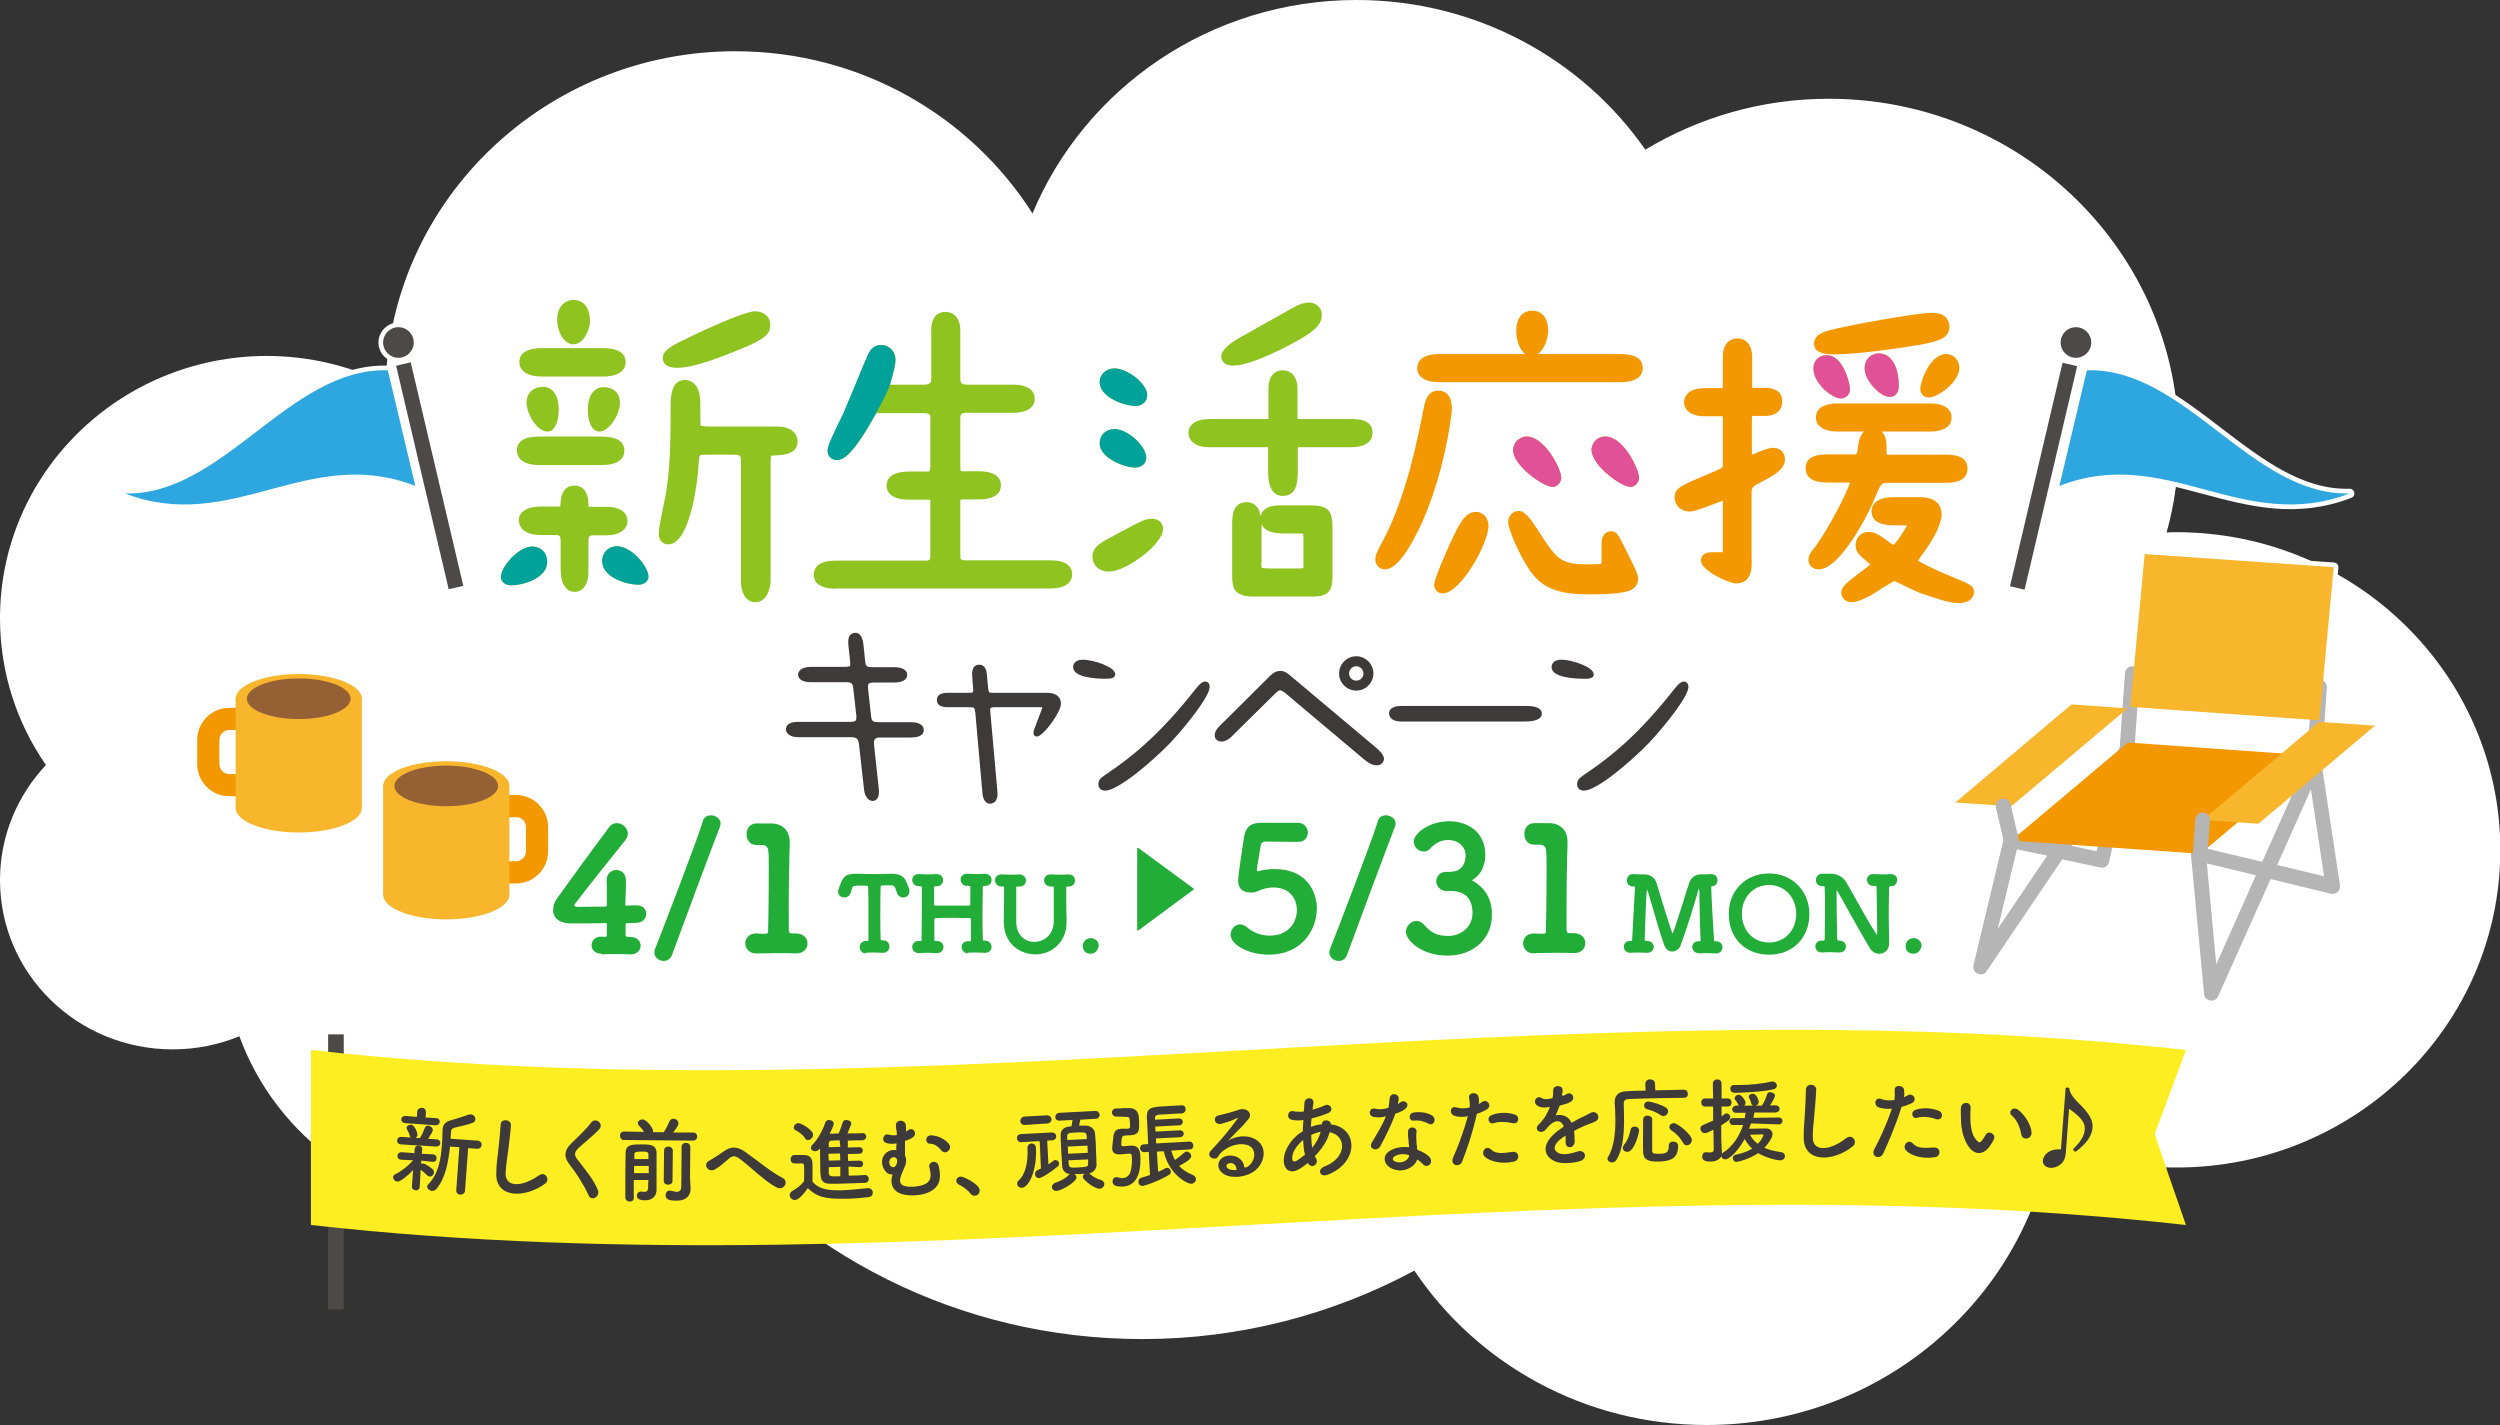 <?xml version="1.0" encoding="utf-8"?>
<!-- Generator: Adobe Illustrator 25.2.1, SVG Export Plug-In . SVG Version: 6.00 Build 0)  -->
<svg version="1.1" xmlns="http://www.w3.org/2000/svg" xmlns:xlink="http://www.w3.org/1999/xlink" x="0px" y="0px"
	 viewBox="0 0 800 456" style="enable-background:new 0 0 800 456;" xml:space="preserve">
<rect x="0" y="0" width="800" height="456" fill="#333333" stroke="none"/>
<style type="text/css">
	.st0{fill:#FFFFFF;}
	.st1{fill:none;stroke:#FFFFFF;stroke-width:3;stroke-linecap:round;stroke-linejoin:round;}
	.st2{fill:#3E3A39;}
	.st3{fill:#22AC38;}
	.st4{fill:#2EA7E0;}
	.st5{fill:#4C4948;}
	.st6{fill:#8FC31F;}
	.st7{fill:#00A29A;}
	.st8{fill:#F39800;}
	.st9{fill:#E15197;}
	.st10{fill:#B5B5B6;}
	.st11{fill:#F8B62D;}
	.st12{fill:#956134;}
	.st13{fill:#FCEE21;}
</style>
<g id="レイヤー_1">
	<g id="レイヤー_1_1_">
	</g>
</g>
<g id="txt">
	<g>
		<path class="st0" d="M696.4,170.3c-1,0-2.1,0-3.1,0.1c2.6-9.2,3.9-18.9,3.9-28.9c0-60.7-50.1-109.9-112-109.9
			c-21.5,0-41.6,6-58.7,16.3C506.4,19,472.5,0,434.1,0c-46.9,0-87,28.3-103.7,68.3c-19.8-31.1-54.9-51.9-95.1-51.9
			c-60.6,0-110,47.3-111.9,106.3c-11.5-5.6-24.4-8.8-38.1-8.8C38.2,114,0,151.5,0,197.8c0,17.4,5.4,33.6,14.7,47
			C5.6,254.5,0,267.4,0,281.6c0,30,24.7,54.2,55.3,54.2c7.5,0,14.7-1.5,21.3-4.2c11.8,32.4,43.3,55.7,80.4,55.7
			c25.8,0,48.9-11.3,64.6-29c33,42.7,85.2,70.2,143.9,70.2c31.6,0,61.2-8,87.1-21.9c20,29.8,54.4,49.4,93.5,49.4
			c55,0,100.8-39,110.2-90.3c12.3,5.1,25.9,7.9,40.2,7.9c57.2,0,103.6-45.5,103.6-101.6S753.6,170.3,696.4,170.3z"/>
		<g>
			<g>
				<g>
					<path class="st1" d="M279.2,256.3c-1.3,0-2.5-1.5-2.7-3.6l-1.6-14.3c-0.2-1.9-0.6-2.5-2.7-2.5h-16.9c-1.9,0-3.8-0.9-3.8-2.5
						c0-0.9,0.5-2.4,3.8-2.4h16.5c1.1,0,1.7-0.1,2-0.4c0.2-0.3,0.3-0.8,0.2-1.8l-0.9-8.1c-0.2-2-0.4-2.4-2.7-2.4h-10.9
						c-2.6,0-4.1-0.9-4.1-2.4c0-1.2,1.1-2.5,4.1-2.5h10.5c2.1,0,2.1-0.3,2.1-0.7c0-0.3-0.1-1-0.1-1.5l-0.5-4.5c-0.2-1.8,0-3,0.7-3.6
						c0.4-0.4,0.9-0.6,1.5-0.6c1,0,2.2,0.6,2.6,3.7l0.5,4.9c0.2,2.2,0.4,2.4,2.7,2.4h6.7c3.1,0,4.1,1.3,4.1,2.4
						c0,1.6-1.5,2.5-4.1,2.5h-6.3c-1,0-1.6,0.1-1.9,0.4c-0.3,0.3-0.3,0.9-0.2,1.8l0.9,8.1c0.2,2.1,0.4,2.4,2.7,2.4h10.1
						c2.6,0,4.1,0.9,4.1,2.5c0,1.1-0.7,2.4-4.1,2.4h-9.7c-1,0-1.5,0.1-1.8,0.5c-0.3,0.3-0.4,1-0.3,1.9l1.5,13.9
						c0.2,1.6,0,2.8-0.7,3.5C280.2,256.1,279.7,256.3,279.2,256.3z"/>
					<path class="st1" d="M316.8,257.2c-1.5,0-2.3-1.7-2.4-3.2l-2.3-26c-0.2-1.5-0.3-1.7-1.8-1.7h-7.1c-3,0-3.4-1.4-3.4-2.3
						s0.4-2.3,3.4-2.3h6.9c0.8,0,1.1-0.1,1.2-0.2c0.1-0.2,0.2-0.6,0.1-1.2l-0.3-4c-0.1-1.1,0-2.2,0.7-3c0.3-0.3,0.8-0.6,1.6-0.6
						c0.7,0,2.2,0.3,2.4,3.2l0.4,4.2c0.2,1.6,0.2,1.6,1.7,1.6h16.9c3.9,0,4.7,1.9,4.7,3.5c0,2.7-5.7,10.5-7.7,10.5
						c-0.7,0-1.1-0.5-1.1-1.2c0-0.5,0.3-1.2,0.5-1.8l2.2-5.8c0-0.1,0.1-0.3,0.1-0.5c0-0.1-0.1-0.1-0.3-0.1h-15c-0.6,0-1,0.1-1.2,0.3
						c-0.2,0.2-0.2,0.6-0.1,1.2l2.3,25.8c0.1,1.3-0.2,2.3-0.8,3C317.9,256.9,317.4,257.2,316.8,257.2z"/>
					<path class="st1" d="M353.7,253c-1.4,0-2.2-0.8-2.2-2c0-1.6,0.6-2,3.7-4.1c12.7-8.6,21.2-18.6,27.3-26.3
						c1.1-1.4,2.1-2.5,3.1-2.5c0.9,0,1.5,0.6,1.5,1.7c0,3-7.3,12.2-12.5,17.8C368.4,244,357.7,253,353.7,253z M353.8,217.2
						c-3.1,0-10.4-0.4-10.4-3.7c0-0.7,0.3-2.4,3.2-2.4c3.2,0,10.3,2.3,10.3,4.7C356.8,217.2,355,217.2,353.8,217.2z"/>
					<path class="st1" d="M440.5,244.9c-1.6,0-3-1.1-4-1.9l-25.2-21.2c-1-0.8-1.5-0.9-1.7-0.9c-0.1,0-0.5,0-1.5,1l-14.3,14.1
						c-0.7,0.6-1.8,1.3-2.9,1.3c-1.3,0-2.2-0.8-2.2-2c0-0.7,0.2-1.6,1.7-3.1l16-15.9c1.1-1.1,2.1-1.6,3.3-1.6c1.3,0,2.3,0.7,3.2,1.5
						l27.5,23.1c0.9,0.8,2.5,2.2,2.5,3.7C442.7,243.5,442.5,244.9,440.5,244.9z M434,221c-3,0-5.5-2.5-5.5-5.5c0-3,2.5-5.5,5.5-5.5
						s5.5,2.5,5.5,5.5C439.5,218.5,437,221,434,221z M434,213.2c-1.4,0-2.3,1.2-2.3,2.3c0,1.3,1,2.3,2.3,2.3c1.3,0,2.3-1,2.3-2.3
						C436.3,214.4,435.4,213.2,434,213.2z"/>
					<path class="st1" d="M448.6,230.9c-3.8,0-4.1-2-4.1-2.6c0-1.6,1.5-2.4,4-2.4h39.5c1.5,0,5.4,0,5.4,2.5c0,0.8-0.5,2.5-5.6,2.5
						H448.6z"/>
					<path class="st1" d="M506.9,253c-1.4,0-2.2-0.8-2.2-2c0-1.6,0.6-2,3.7-4.1c12.7-8.6,21.2-18.6,27.3-26.3
						c1.1-1.4,2.1-2.5,3.1-2.5c0.9,0,1.5,0.6,1.5,1.7c0,3-7.3,12.2-12.5,17.8C521.6,244,510.9,253,506.9,253z M506.9,217.2
						c-3.1,0-10.4-0.4-10.4-3.7c0-0.7,0.3-2.4,3.2-2.4c3.2,0,10.3,2.3,10.3,4.7C510,217.2,508.2,217.2,506.9,217.2z"/>
				</g>
				<g>
					<path class="st1" d="M192.6,305.2c-0.6,0-1.5-0.1-2.2-0.6c-0.7-0.5-1.1-1.2-1.1-2.1c0-1.3,1-2.8,3.2-2.8l0.9,0.1
						c0.8,0,0.8-0.3,0.8-0.5v-3.5c0-0.3-0.1-0.4-0.4-0.4c-5.2,0.1-10.4,0.1-11,0.1c-3.6,0-5.8-1.6-5.8-4.3c0-1.4,0.5-2.8,1.6-4.2
						c3.2-4.5,12.1-16.7,16.4-22.4c0.6-0.8,1.4-1.2,2.4-1.2c1.6,0,3.5,1.4,3.5,3.4c0,0.7-0.3,1.5-0.9,2.2
						c-2.2,2.7-12.7,15.8-15.9,20.1c-0.2,0.3-0.3,0.4-0.3,0.6c0,0.4,0.5,0.5,1.8,0.5c1.7,0,4.8-0.1,8.1-0.1c0.4,0,0.5-0.2,0.5-0.5
						v-2.9c0-2.1,0-3.8-0.1-4.9c0-2.3,1.6-3.4,3.1-3.4c1.5,0,3.1,1,3.1,3.4c0,1.6,0,2.8-0.1,4.5l-0.1,3.1c0,0.4,0,0.4,0.4,0.4
						c1.8-0.1,3-0.1,3.2-0.1l0,0c2.1,0,3.1,1.4,3.1,2.7c0,1.4-1,2.9-3.3,2.9c-0.9,0.1-1.8,0.1-2.6,0.1c-0.6,0-0.7,0.2-0.7,0.4
						c0,0.4,0,1,0,1.6c0,0.6,0,1.3,0,1.8c0,0.4,0,0.6,1.3,0.6c2.5,0,3.5,1.5,3.5,2.8c0,1.3-1,2.8-3.2,2.8h-0.3
						c-1.5-0.1-3.1-0.1-4.7-0.1c0,0,0,0,0,0c-1.5,0-3,0-4.2,0.1C192.8,305.2,192.7,305.2,192.6,305.2z"/>
					<path class="st1" d="M212.4,307.5c-1.4,0-3-1-3-2.7c0-0.4,0.1-0.8,0.2-1.1c2.7-6.8,14.1-36.5,15.3-40.9
						c0.3-1.2,1.3-1.9,2.6-1.9c1.5,0,3.1,1.1,3.1,2.6c0,0.3-0.1,0.6-0.2,1c-1.6,4-12.8,34-15.4,41.2
						C214.5,306.8,213.6,307.5,212.4,307.5z"/>
					<path class="st1" d="M242,305.1c-1,0-1.9-0.3-2.5-0.9c-0.6-0.6-1-1.4-1-2.3c0-1.6,1.1-3.2,3.5-3.2h0.3c0.6,0.1,1.7,0.1,2.5,0.1
						c0,0,0,0,0,0c0.9,0,1-0.2,1-1.1l0.1-5.3c0.1-5.2,0.1-10.9,0.1-14.9c0-2.3,0-4-0.1-4.7c-0.1-1.7-0.6-2.4-2.2-2.4h-1.3l-0.3,0
						c-1.1,0-2-0.4-2.5-1.2c-0.5-0.6-0.7-1.4-0.7-2.3c0-1.6,1-3.4,3.1-3.4c0.5,0,0.9,0,1.2,0c0.4,0,0.7,0,1.1,0c0.4,0,0.8,0,1.1,0
						c0.3,0,0.6,0,0.8,0h0.5c3.7,0,6,2.3,6,5.9c0,0.5,0,1,0,1.6c0,0.9-0.1,1.9-0.1,3.1c0,1.4,0,3-0.1,4.8c-0.1,4-0.1,8.7-0.1,13.5
						c0,0.8,0,1.7,0,2.6c0,0.9,0,1.7,0,2.6c0,0.8,0.3,1.1,0.9,1.1h1.3c2.6,0,3.8,1.6,3.8,3.2c0,1.6-1.2,3.2-3.6,3.2
						c-1.7-0.1-3.8-0.1-6-0.1c-2.6,0-5.2,0.1-6.6,0.1L242,305.1z"/>
					<path class="st1" d="M277.1,305.1c-0.6,0-1.1-0.2-1.4-0.6c-0.4-0.4-0.6-0.9-0.6-1.4c0-1,0.7-2,2-2c0.8,0,0.8,0,0.8-0.5
						c0-1.2,0-2.7,0-4.3c0-2,0-4.2,0-6.5c0-2,0-4-0.1-5.9c0-0.5,0-0.5-2.1-0.5c-2.8,0-2.8,0-3.2,1.3c0,0.1-0.1,0.3-0.1,0.4
						c0,0.2-0.1,0.4-0.2,0.6c-0.3,0.9-1,1.5-2,1.5c-1,0-2-0.7-2-1.9c0-0.3,0.1-0.6,0.2-0.9c1.1-3.3,1.7-4.8,5.3-4.8h0.6
						c1,0,2.7,0.1,4.5,0.1c2.2,0,4.6,0,6.1-0.1h0.3c2.7,0,4.2,0.8,4.9,2.8c0.1,0.2,0.2,0.4,0.3,0.7c0.2,0.4,0.4,0.9,0.5,1.3
						c0.1,0.3,0.1,0.5,0.1,0.8c0,1.3-1,2-2,2c-0.7,0-1.6-0.4-2-1.5c-0.1-0.4-0.2-0.7-0.3-1c-0.5-1.4-0.7-1.4-2.4-1.4
						c-2.5,0-2.5,0-2.5,0.5c-0.1,2.4-0.1,6-0.1,9.5c0,2.5,0,5,0.1,7.1c0,0.5,0.1,0.5,0.7,0.5c1.5,0,2.1,1,2.1,2c0,1-0.7,2-2,2
						c-1,0-1.9-0.1-2.8-0.1c-1.1,0-2.1,0-2.9,0.1C277.2,305.1,277.1,305.1,277.1,305.1z"/>
					<path class="st1" d="M309.8,305.1c-0.9,0-1.4-0.5-1.7-0.9c-0.3-0.4-0.4-0.9-0.4-1.1c0-1,0.7-1.9,2-1.9c0.3,0,0.3,0,0.4,0
						c0,0,0.1,0,0.1,0c0.4,0,0.5-0.1,0.5-0.3c0-1.5,0-2.8,0-4c0-1.1,0-2,0-2.6c0-0.4,0-0.5-0.5-0.5c-1.1,0-2.9-0.1-4.8-0.1
						c-2.2,0-4.6,0-5.9,0.1c-0.4,0-0.5,0.2-0.5,0.4c0,0.8,0,2.2,0,4.1v2.4c0,0.4,0.2,0.4,0.3,0.4h0.4c1.6,0,2.2,1,2.2,2
						c0,0.9-0.7,1.9-2.1,1.9c-1,0-1.9-0.1-2.8-0.1c-1.1,0-2.1,0-2.9,0.1c-1.5,0-2.2-1-2.2-2c0-0.9,0.7-1.9,2.1-1.9h0.8
						c0.1,0,0.1-0.1,0.1-0.3c0-3.3,0.1-7.1,0.1-10.6c0-2.2,0-4.2,0-6c0-0.5-0.1-0.6-0.3-0.6c0,0-0.6,0-0.6,0c-1,0-1.5-0.4-1.7-0.7
						c-0.3-0.4-0.5-0.8-0.5-1.3c0-1,0.7-1.9,2-1.9c0.9,0,1.7,0.1,2.6,0.1c1.1,0,2.2,0,3.1-0.1c1.6,0,2.2,1,2.2,2
						c0,0.9-0.7,1.9-2.1,1.9h-0.4c-0.3,0-0.4,0-0.4,0.4c0,0.6,0,3.2,0,3.2c0,0.5,0,1,0,1.4l0,0.8c0,0.4,0.1,0.4,0.4,0.4
						c0.8,0,2.9,0,5.1,0c0,0,0,0,0,0c2.2,0,4.5,0,5.7,0c0.3,0,0.4-0.1,0.4-0.4c0-0.5,0-1.3,0-2.2c0-1,0-2.1,0-3.4
						c0-0.3-0.1-0.3-0.5-0.3l-0.4-0.2l0,0.2c0,0,0,0,0,0c-1,0-1.5-0.4-1.7-0.7c-0.3-0.4-0.5-0.8-0.5-1.3c0-1,0.7-1.9,2-1.9
						c0.9,0,1.7,0.1,2.6,0.1c1.1,0,2.2,0,3.1-0.1c1.5,0,2.2,1,2.2,2c0,1-0.7,1.9-2.1,1.9h-0.3c-0.4,0-0.4,0.1-0.4,0.3
						c0,2.2-0.1,4.9-0.1,7.6c0,3.3,0,6.6,0.1,9.2c0,0.3,0,0.3,0.4,0.4l0.2,0c1.5,0,2.2,1,2.2,2c0,1-0.7,1.9-2.1,1.9
						c-1,0-1.9-0.1-2.8-0.1c-1.1,0-2.1,0-2.9,0.1C309.9,305.1,309.8,305.1,309.8,305.1z"/>
					<path class="st1" d="M331.3,305.4c-4.8,0-10.1-3.3-10.1-10.5c0-2.6,0.1-5.1,0.1-7.6c0-1.1,0-2.2,0-3.3c0-0.3-0.1-0.3-0.2-0.3
						c0,0-0.5,0-0.5,0c-1,0-1.5-0.4-1.7-0.7c-0.3-0.4-0.5-0.8-0.5-1.3c0-1,0.7-1.9,2-1.9c0.9,0,1.7,0.1,2.6,0.1c1.1,0,2.2,0,3.1-0.1
						c1.5,0,2.2,1,2.2,2c0,1-0.7,1.9-2.1,1.9l-0.6,0c-0.4,0-0.4,0-0.4,0.4l0,10.8c0,4.5,2.9,6.5,5.8,6.5c3.1,0,6.2-2.3,6.2-6.7
						c0-1.4,0-10.6,0-10.6c0-0.4,0-0.4-0.4-0.4h-0.5c-1.5,0-2.2-1.1-2.2-2c0-0.9,0.7-1.9,2-1.9c0.9,0,1.7,0.1,2.6,0.1
						c1.1,0,2.2,0,3.1-0.1c1.6,0,2.2,1,2.2,2c0,0.9-0.7,1.9-2.1,1.9c0,0-0.4,0-0.5,0c-0.2,0-0.2,0-0.2,0.3c0,1.5,0,2.8,0,4.1
						c0,1.8,0,3.6,0.1,5.6l0,0.9c0.1,3.2-0.9,5.9-2.8,7.8C336.7,304.3,334.1,305.4,331.3,305.4z"/>
					<path class="st1" d="M349,305.2c-1.2,0-2.5-0.7-2.5-2.5c0-1.8,1.6-2.5,2.5-2.5c1.3,0,2.6,0.9,2.6,2.4
						C351.5,303.6,350.7,305.2,349,305.2z"/>
					<path class="st1" d="M364.1,297.8C364,297.8,364,297.8,364.1,297.8c-0.2-0.1-0.2-0.1-0.2-0.2v-26.1c0-0.1,0-0.2,0.1-0.2
						c0,0,0.1,0,0.1,0c0,0,0.1,0,0.1,0l17.7,13c0.1,0,0.1,0.1,0.1,0.2s0,0.1-0.1,0.2l-17.7,13.1
						C364.2,297.8,364.1,297.8,364.1,297.8z"/>
					<path class="st1" d="M406,305.5c-6.3,0-12.2-3.1-12.2-6.4c0-1.8,1.4-3.3,3-3.3c0.7,0,1.4,0.3,2.1,0.8c2,1.8,4.6,2.8,7.4,2.8
						c6,0,8.7-4.2,8.7-8.2c0-3.6-2.3-7.2-7.4-7.2c-1.3,0-2.7,0.2-4.3,0.8c-0.2,0.1-0.5,0.2-0.7,0.3c-0.4,0.2-0.9,0.4-1.5,0.5
						c-0.1,0-0.3,0-0.4,0c-0.1,0-0.3,0-0.4,0c-2.7,0-4.1-1.3-4.1-3.9c0-1.8,1.5-11.1,1.9-13.9c0.6-3.3,2.2-4.5,5.5-4.5l0.7,0
						c0.8,0,3.1,0,11.1,0c2,0,3.1,1.6,3.1,3.1c0,1.5-1,3-3,3c-0.7,0-9.7-0.1-10.6-0.1c-0.9,0-1.3,0.4-1.5,1.4
						c-0.2,1.1-0.5,3.2-0.8,4.9c-0.2,1.1-0.4,2.1-0.4,2.5c0,0,0,0.2,0,0.2c0,0.5,0.1,0.5,0.3,0.5c0.3,0,0.6-0.1,0.9-0.2l0.3-0.1
						c1.1-0.2,2.6-0.4,4.2-0.4c10,0,13.5,6.9,13.5,12.8C421.2,298.3,416,305.5,406,305.5z"/>
					<path class="st1" d="M428.4,307.5c-1.4,0-3-1-3-2.7c0-0.4,0.1-0.8,0.2-1.1c2.7-6.8,14.1-36.5,15.3-40.9
						c0.3-1.2,1.3-1.9,2.6-1.9c1.5,0,3.1,1.1,3.1,2.6c0,0.3-0.1,0.6-0.2,1c-1.6,4-12.8,34-15.4,41.2
						C430.5,306.8,429.6,307.5,428.4,307.5z"/>
					<path class="st1" d="M463.2,305.8c-8.3,0-13.3-4.9-13.3-7.6c0-1.8,1.6-3.5,3.4-3.5c0.8,0,1.6,0.4,2.3,1.1
						c2.3,2.6,4,3.7,7.9,3.7c3.8,0,7.7-2.7,7.7-7.3c0-4.7-2.4-7.1-7.1-7.1h-0.5c-0.2,0-0.3,0-0.5,0c-0.1,0-0.2,0-0.4,0
						c-1.8,0-3.1-1.6-3.1-3.1c0-1.5,1.2-3,3-3h1.6c3.1-0.1,4.8-2.1,4.8-5.4c0-2.4-2.1-4.8-5.6-4.8c-2.7,0-4.5,1.4-5.8,2.8
						c-0.5,0.6-1.2,0.9-2,0.9c-1.7,0-3.2-1.5-3.2-3.2c0-2.6,4.9-6.5,11.3-6.5c5.8,0,11.6,3.3,11.6,10.8c0,3.5-1.5,6.5-4.3,8.1
						c1.9,1,6.4,4,6.4,10.6C477.7,300.2,471.6,305.8,463.2,305.8z"/>
					<path class="st1" d="M490.9,305.1c-1,0-1.9-0.3-2.5-0.9c-0.6-0.6-1-1.4-1-2.3c0-1.6,1.1-3.2,3.5-3.2h0.3
						c0.6,0.1,1.7,0.1,2.5,0.1c0,0,0,0,0,0c0.9,0,1-0.2,1-1.1l0.1-5.9c0.1-5.1,0.1-10.5,0.1-14.4c0-2.3,0-4-0.1-4.7
						c-0.1-1.7-0.6-2.4-2.2-2.4h-1.3l-0.3,0c-1.1,0-2-0.4-2.5-1.2c-0.5-0.6-0.7-1.4-0.7-2.3c0-1.6,1-3.4,3.1-3.4c0.5,0,0.9,0,1.2,0
						c0.4,0,0.7,0,1.1,0c0.4,0,0.8,0,1.1,0c0.3,0,0.6,0,0.8,0h0.5c3.7,0,6,2.3,6,5.9c0,0.5,0,1,0,1.6c0,0.9-0.1,1.9-0.1,3.1
						l-0.1,4.6c-0.1,4-0.1,8.7-0.1,13.7c0,0.8,0,1.7,0,2.6c0,0.9,0,1.7,0,2.6c0,0.8,0.3,1.1,0.9,1.1h1.3c2.6,0,3.8,1.6,3.8,3.2
						c0,1.6-1.2,3.2-3.6,3.2c-1.7-0.1-3.8-0.1-6-0.1c-2.6,0-5.2,0.1-6.6,0.1L490.9,305.1z"/>
					<path class="st1" d="M543.6,305c-0.9,0-1.4-0.4-1.7-0.8c-0.3-0.4-0.4-0.9-0.4-1.1c0-1,0.7-1.9,2-1.9h0.4c0.3,0,0.3-0.1,0.3-0.3
						c-0.3-5.5-0.4-15.3-0.4-15.4c0-0.9-0.2-1-0.2-1.1c0,0.1-0.2,0.3-0.3,1c-0.7,2.7-4.1,13.5-5.5,17.1c-0.4,1.2-1.6,2-2.7,2
						c-1.1,0-2-0.7-2.5-2c-0.7-1.7-2.2-6.7-3.5-11.2c-0.7-2.3-1.3-4.4-1.7-5.8c-0.2-0.6-0.3-0.7-0.3-0.8c0,0-0.1,0.2-0.2,1
						c-0.2,2.7-0.6,14-0.6,15c0,0.2,0,0.3,0.7,0.4h0c1.5,0,2.2,1,2.2,1.9c0,0.9-0.7,1.9-2.1,1.9c-1,0-1.8-0.1-2.6-0.1
						c-1,0-1.9,0-2.7,0.1c0,0,0,0,0,0c-1,0-1.5-0.4-1.8-0.8c-0.3-0.4-0.4-0.9-0.4-1.1c0-1,0.7-1.9,2-1.9h0.3c0.3,0,0.4-0.1,0.4-0.5
						c0.2-3.5,0.4-7.7,0.6-11.4l0.3-5V284c0-0.3,0-0.3-0.3-0.3c-1,0-2.3-0.3-2.3-2c0-1,0.7-2,2-2c0.7,0,1.3,0.1,2,0.1
						c0.2,0,1.5,0,1.5,0c2,0,3.5,1.1,4,2.8c0.4,1.3,1,3.2,1.6,5.3l1.1,3.5c1.4,4.6,2.2,7.1,2.5,7.3c0,0,0.1-0.1,0.1-0.3
						c0.7-1.8,1.9-5.7,3.1-9.4c0.8-2.6,1.5-5,2.1-6.6c0.6-1.6,1.9-2.6,3.6-2.6h0.7c0.9,0,1.9,0,2.6-0.1c1.5,0,2.1,1,2.1,2
						c0,0.8-0.5,1.7-1.6,1.9c-0.4,0-0.4,0.1-0.4,0.6c0.1,3.8,0.5,10.4,0.8,15.2l0.1,1.5c0,0.2,0,0.3,0.5,0.3c0,0,0,0,0,0
						c1.6,0,2.2,1,2.2,1.9c0,1-0.7,2-2.1,2c0,0-0.2,0-0.2,0c-0.8,0-1.6-0.1-2.4-0.1c-1,0-1.9,0-2.7,0.1
						C543.8,305,543.6,305,543.6,305z"/>
					<path class="st1" d="M566.1,305.5c-7.6,0-12.9-5.3-12.9-13c0-7.5,5.4-13,12.9-13c7.4,0,12.9,5.6,12.9,13
						C579,300.1,573.7,305.5,566.1,305.5z M566.1,283.2c-5,0-8.7,3.9-8.7,9.2c0,5.3,3.6,9.2,8.7,9.2c5,0,8.7-3.9,8.7-9.2
						C574.7,287.1,571.1,283.2,566.1,283.2z"/>
					<path class="st1" d="M601.4,305.2c-1.2,0-2.3-0.6-3-1.7c-1.4-2.3-4.2-7.2-6.7-11.7c-1.5-2.8-2.9-5.2-3.6-6.4
						c-0.3-0.5-0.4-0.5-0.4-0.6c0,0.1,0,0.9,0,1.5c0,2.6,0.1,9.7,0.2,14.1c0,0.4,0.2,0.6,0.6,0.6c1.6,0,2.2,1,2.2,1.9
						c0,0.9-0.7,1.9-2.1,1.9c-1,0-1.8-0.1-2.7-0.1c-1,0-2,0-2.8,0.1c0,0,0,0,0,0c-1,0-1.5-0.4-1.8-0.8c-0.3-0.4-0.4-0.9-0.4-1.1
						c0-1,0.7-1.9,2-1.9c0,0,0.4,0,0.5,0c0.3,0,0.5-0.1,0.5-0.5c0-2.7,0.1-5.6,0.1-8.5c0-2.8,0-5.5-0.1-7.8c0-0.6,0-0.6-0.4-0.6
						c-2,0-2.4-1.1-2.4-2c0-1,0.7-2,2-2c0.6,0,1,0,1.3,0c0.3,0,1.5,0,1.5,0c2.9,0,4.4,1.8,5,2.9c0.9,1.5,2.1,3.7,3.4,6
						c2.1,3.8,4.6,8.1,6,10.2c0.2,0.4,0.4,0.4,0.4,0.4c0-0.1,0-0.6,0-1.3c0-2.4-0.1-9.4-0.2-13.6c0-0.7-0.1-0.7-0.6-0.7
						c0,0-0.3,0-0.3,0c-1,0-1.5-0.4-1.8-0.8c-0.3-0.4-0.4-0.9-0.4-1.1c0-1,0.7-1.9,2-1.9c0.9,0,1.7,0.1,2.5,0.1c1.1,0,2.1,0,3-0.1
						c0,0,0,0,0,0c1.1,0,2.2,0.5,2.2,1.9c0,1-0.7,2-2.1,2c-0.5,0.1-0.5,0.2-0.5,0.5c0,2-0.1,4.3-0.1,6.6c0,3.2,0,6.4,0.1,9l0,2
						C604.6,304.1,602.9,305.2,601.4,305.2z"/>
					<path class="st1" d="M612.3,305.2c-1.2,0-2.5-0.7-2.5-2.5c0-1.8,1.6-2.5,2.5-2.5c1.3,0,2.6,0.9,2.6,2.4
						C614.8,303.6,614,305.2,612.3,305.2z"/>
				</g>
				<g>
					<g>
						<path class="st1" d="M659,155.5c1.5-6.2,2.9-12.4,4.4-18.5c1.5-6.2,2.9-12.4,4.4-18.5c31.4-1,52.8,40.3,84.1,39.4
							C717.6,171.1,693.2,142.1,659,155.5z"/>
						<circle class="st1" cx="664.3" cy="109.6" r="4.9"/>
						
							<rect x="617.5" y="149.8" transform="matrix(0.229 -0.973 0.973 0.229 356.031 754.115)" class="st1" width="73.5" height="4.8"/>
					</g>
					<g>
						<path class="st1" d="M132.9,155.5c-1.5-6.2-2.9-12.4-4.4-18.5c-1.5-6.2-2.9-12.4-4.4-18.5c-31.4-1-52.8,40.3-84.1,39.4
							C74.3,171.1,98.6,142.1,132.9,155.5z"/>
						<circle class="st1" cx="127.5" cy="109.6" r="4.9"/>
						
							<rect x="135.2" y="115.5" transform="matrix(0.973 -0.229 0.229 0.973 -31.244 35.617)" class="st1" width="4.8" height="73.5"/>
					</g>
				</g>
				<g>
					<g>
						<path class="st1" d="M267.6,188.4c-6.3,0-7.2-2.8-7.2-4.5c0-1.7,0.9-4.5,7.1-4.5h28.2c2,0,2-0.2,2-1.7v-17.3
							c0-0.4,0-0.5-0.4-0.5h-6.4c-6.5,0-7.2-3.2-7.2-4.5c0-1.7,0.9-4.5,7.2-4.5h6.3c0.3,0,0.5-0.8,0.5-1.4v-15.8
							c0-0.9,0-1.5-2.3-1.5h-14c-0.7,0-0.9,0-1,0.1c-0.1,0.1-0.5,0.8-0.9,1.4l-0.1,0.2c-7.4,13.3-10.3,13.3-11.6,13.3
							c-1.4,0-2.9-1.1-2.9-2.9c0-1.5,0.9-3.5,5-11.9c0.8-1.8,3.3-7.9,5.2-12.4c0.9-2.2,1.6-4,2-4.8c0.9-2.3,1.9-4.8,5-4.8
							c2.2,0,4.5,1.7,4.5,4.9c0,1.5-0.6,3.5-1.1,5.5l-0.3,0.9c-0.2,0.5-0.3,1.1-0.4,1.4c0,0,0.1,0,0.1,0c0.1,0,0.3,0,0.5,0h10.3
							c2.3,0,2.3-1.1,2.3-1.7v-15.7c0-5.1,2.8-5.9,4.5-5.9c2.3,0,4.8,1.6,4.8,5.9v15.6c0,0.7,0,1.8,2.3,1.8h14.4
							c6.2,0,7.1,2.8,7.1,4.5s-0.9,4.5-7.2,4.5h-14.7c-1.7,0-1.9,0.6-1.9,1.6v15.9c0,0.9,0.2,1.1,0.2,1.1c0.1,0.1,0.5,0.1,0.7,0.1
							h4.9c6.3,0,7.2,2.8,7.2,4.5c0,1.7-0.9,4.5-7.2,4.5h-4.9c-0.9,0-0.9,0.2-0.9,0.5v17.2c0,1.5,0,1.8,1.8,1.8H336
							c6.2,0,7.1,2.8,7.1,4.5c0,1.4-0.7,4.5-7.1,4.5H267.6z"/>
						<path class="st1" d="M267.7,147.2c-1.4,0-2.9-1.1-2.9-2.9c0-1.5,0.9-3.5,5-11.9c0.8-1.8,3.3-7.9,5.2-12.4c0.9-2.2,1.6-4,2-4.8
							c0.9-2.3,1.9-4.8,5-4.8c2.2,0,4.5,1.7,4.5,4.9c0,1.5-0.6,3.5-1.1,5.5c-0.2,0.5-0.3,1-0.4,1.5c-0.2,0.6-0.3,1.1-0.4,1.3
							c-0.8,2.5-4.3,8.7-5.2,10.3C271.9,147.2,269,147.2,267.7,147.2z"/>
					</g>
					<g>
						<path class="st1" d="M241.7,192.7c-3.2,0-4.6-3.4-4.6-6.7v-37.6c0-2.9,0-2.9-2.9-2.9h-8c-0.6,0-1.9,0-2.2,0.2
							c-0.3,0.4-0.5,2.9-0.6,5c0,0.2-2,23.5-9.6,23.5c-0.7,0-3-0.3-3-3.7c0-1.2,0.7-4.7,1.6-9.2c0.3-1.3,0.5-2.3,0.6-2.8
							c1.3-7.7,1.6-15,1.6-27.6c0-3.9,0-9.3,4.7-9.3c0.8,0,4.8,0.4,4.8,7.3c0,3.5,0,6.3,0.1,7.3c0.4,0.1,1.2,0.3,3.5,0.3h21
							c4,0,6.5,1.8,6.5,4.8c0,4.1-4.4,4.3-7.9,4.5l-0.2,0c-0.2,0-0.3,0-0.4,0c-0.1,0.6-0.1,2-0.1,2.6V186
							C246.4,189.9,244.5,192.7,241.7,192.7z M183.9,189.4c-2.8,0-4.5-2.7-4.5-7.2v-8.7c0-2.3-0.4-2.3-1.7-2.3h-4.8
							c-6.7,0-6.9-4.2-6.9-4.7c0-2.1,1.8-4.4,6.9-4.4h4.8c0.6,0,1.2,0,1.6,0c0.1-2.3,0.3-6.7,4.5-6.7c4,0,4.4,4,4.5,5.7l0,0.5
							c0,0.2,0,0.4,0,0.5c0.2,0,0.6,0.1,1.2,0.1h4.7c6.1,0,6.6,3.5,6.6,4.5c0,2.2-1.8,4.6-7,4.6h-3.9c-1.1,0-1.6,0.2-1.6,1.8v9.3
							C188.5,186.6,186.7,189.4,183.9,189.4z M163.7,187.3c-2,0-3.4-1.1-3.4-2.7c0-2.8,4.6-8.7,9.1-9.6c0.4-0.1,0.6-0.1,0.9-0.1
							c2.8,0,4.8,2,4.8,4.8C175.2,185.1,167.1,187.3,163.7,187.3z M204.2,187.1c-3.4,0-11.5-2.2-11.5-7.6c0-2.7,2-4.7,4.8-4.7
							c0.3,0,0.5,0,0.8,0.1c4.5,0.7,9.2,6.7,9.2,9.6C207.5,185.7,206.5,187.1,204.2,187.1z M172.5,148.8c-6.6,0-7.1-3.5-7.1-4.6
							c0-3,2.4-4.5,7.1-4.5h19.8c5,0,7.5,1.5,7.5,4.5c0,1.7-0.9,4.6-7.2,4.6H172.5z M191.8,138.1c-2.7,0-3.7-3.8-3.7-7
							c0-4.4,1.9-7.2,5-7.2c3.9,0,5.3,2.6,5.3,5C198.4,132.6,194.9,138.1,191.8,138.1z M175.1,138.1c-3.1,0-6.6-5.5-6.6-9.3
							c0-3,2.1-5,5.3-5c3.1,0,5,2.8,5,7.3C178.8,133.7,178.1,138.1,175.1,138.1z M173.6,120.5c-6.9,0-7.4-3.5-7.4-4.6
							c0-2.1,1.3-4.5,7.3-4.5h19.3c4.9,0,7.4,1.5,7.4,4.5c0,1.4-0.7,4.6-7.4,4.6H173.6z M216.9,117.7c-1,0-4.1,0-4.7-2.3
							c-0.9-3.2,3.3-5.1,8.7-7.6l0.3-0.2c6.3-3,17.4-8,20.4-8c2.8,0,4.9,1.8,4.9,4.3c0,2.8-1.4,4.6-10.2,8.1
							C226.7,115.9,220.6,117.7,216.9,117.7z M183.5,110.2c-3.1,0-5.2-4.2-5.2-7.9c0-3.8,2.1-6.3,5.3-6.3c3.2,0,5.2,2.6,5.2,6.7
							C188.8,105.7,186.6,110.2,183.5,110.2z"/>
						<path class="st1" d="M163.7,187.3c-2,0-3.4-1.1-3.4-2.7c0-2.8,4.6-8.7,9.1-9.6c0.4-0.1,0.6-0.1,0.9-0.1c2.8,0,4.8,2,4.8,4.8
							C175.2,185.1,167.1,187.3,163.7,187.3z"/>
						<path class="st1" d="M204.2,187.1c-3.4,0-11.5-2.2-11.5-7.6c0-2.7,2-4.7,4.8-4.7c0.3,0,0.5,0,0.8,0.1c4.5,0.7,9.2,6.7,9.2,9.6
							C207.5,185.7,206.5,187.1,204.2,187.1z"/>
					</g>
					<g>
						<path class="st1" d="M401.2,190.9c-6.4,0-6.9-2.9-6.9-6.4v-17c0-1.9,0-6.8,4.6-6.8c1.5,0,3.9,0.6,4.5,4.5
							c0.7-3.5,5-3.5,6.9-3.5h8.5c6.1,0,7.6,1.4,7.6,7.2v15.7c0,5.4-2.2,6.3-6.7,6.3H401.2z M403.6,180c0,1.4,0.2,1.7,0.2,1.7
							c0.1,0,0.5,0.2,2.4,0.2h9.6c0.3,0,1,0,1.3-0.1c0-0.1,0-0.3,0-0.8v-9.2c0-0.8-0.1-1-0.1-1c0,0,0,0,0,0c0,0-0.4-0.1-1.7-0.1
							h-4.8c-4.6,0-6.3-1.6-6.8-3V180z M354.9,182.9c-3.6,0-5.3-2.4-5.3-4.7c0-3.2,2.6-4.6,6.5-6.6l1.8-1c7.7-4.1,8.7-4.6,10.8-4.6
							c1.7,0,3.5,1.1,3.5,3.2C372.2,174.2,360.3,182.9,354.9,182.9z M410.5,158.7c-2.1,0-4.7-1.3-4.7-7.7v-7.3c0-0.3,0-0.5,0-0.6
							c-0.1,0-0.4,0-0.8,0h-18.1c-4.9,0-6.6-2.5-6.6-4.6c0-2,1.7-4.4,6.6-4.4h17.6c0.6,0,1.1,0,1.4,0c0-0.1,0-9.6,0-9.6
							c0-5.4,3.2-6,4.6-6c2.3,0,4.7,1.6,4.7,6c0,0,0,9.5,0,9.6c0.2,0,0.4,0,0.9,0h16.2c2.1,0,6.9,0,6.9,4.4c0,1.7-0.9,4.6-6.9,4.6
							h-15.7c-0.5,0-1.1,0-1.3,0.1c0,0.1,0,0.2,0,0.5v7.4C415.2,153.7,415.2,158.7,410.5,158.7z M363.2,149.6
							c-3.3,0-11.3-3-11.3-7.7c0-2.7,2-4.6,4.7-4.6c4.2,0,10.2,5.4,10.2,9.2C366.8,148,365.6,149.6,363.2,149.6z M363.3,129.9
							c-3.3,0-11.4-2.7-11.4-7.6c0-2.5,2.1-4.4,4.7-4.4c4.3,0,10.5,5,10.5,8.5C367.1,128.5,365.5,129.9,363.3,129.9z M394.6,117
							c-3.6,0-3.8-2.4-3.8-2.9c0-2.1,2.9-4.3,5.3-5.7c9.1-5.1,14.2-8,16.7-9.4c1-0.5,1.5-0.8,1.6-0.9c1.8-0.9,3.2-1.3,4.5-1.3
							c1.7,0,4.1,1.2,4.1,4c0,2.9-2.3,4.9-6.1,7.2C414.1,109.8,400.8,117,394.6,117z"/>
						<path class="st1" d="M363.3,129.9c-3.3,0-11.4-2.7-11.4-7.6c0-2.5,2.1-4.4,4.7-4.4c4.3,0,10.5,5,10.5,8.5
							C367.1,128.5,365.5,129.9,363.3,129.9z"/>
						<path class="st1" d="M363.2,149.6c-3.3,0-11.3-3-11.3-7.7c0-2.7,2-4.6,4.7-4.6c4.2,0,10.2,5.4,10.2,9.2
							C366.8,148,365.6,149.6,363.2,149.6z"/>
					</g>
					<g>
						<path class="st1" d="M508.7,190.2c-8.8,0-14.8-1.3-19.2-7.7c-3.4-5-6.9-13.4-6.9-15.3c0-2.3,1.7-3.7,3.3-3.7
							c2.2,0,3.8,2.5,6.5,6.5l0.2,0.4c5.5,8.4,6.7,10.2,15.3,10.2c2.9,0,4.1-0.1,4.6-0.3c0-0.1,0-6.3,0-6.3c0-3,1.6-4,3-4
							c1.8,0,2.2,0.7,5.1,6.6l0.9,1.8c2.1,4.2,2.7,5.7,2.7,6.7c0,3.5-3.3,4.2-4.7,4.4C516.4,190.2,510.6,190.2,508.7,190.2z
							 M461.7,189.9c-1.4,0-2.4-0.9-2.7-2.2c-0.2-0.7-0.4-1.6,5-13.8l0.4-0.8c2.4-5.2,4.4-9.3,7.9-9.3c1.9,0,4,1.5,4,4.4
							C476.4,173.9,467.3,189.9,461.7,189.9z M443.2,182.2c-1.7,0-3.1-1.4-3.1-3.1c0-1.4,0.7-2.8,2-5.3l0.5-0.9
							c7.4-13.8,11.3-33.6,12.7-41l0.1-0.4c0.6-3,1.2-6.5,4.9-6.5c1.6,0,4.3,0.8,4.3,5.8c0,2.6-2.6,20.9-9.5,36.3
							C452,173.9,447.4,182.2,443.2,182.2z M521.7,155.8c-2.8,0-12.4-6.8-12.4-11.9c0-1.8,1.5-4.2,4.4-4.2
							c5.9,0,10.8,10.6,10.8,13.2C524.4,154.5,523.2,155.8,521.7,155.8z M496.8,155.8c-2.8,0-12.6-6.7-12.6-11.8
							c0-2.1,1.8-4.3,4.4-4.3c5.6,0,11,10.3,11,13.2C499.5,154.5,498.3,155.8,496.8,155.8z M460.7,122.3c-6.5,0-7.2-3.1-7.2-4.5
							c0-1.7,0.9-4.5,7.2-4.5h27.4c-2-1.4-2.9-4.8-2.9-7.4c0-6,3.9-6.5,5.1-6.5c3.1,0,5.1,2.4,5.1,6.3c0,2.6-1.2,6.2-3.3,7.6h26.5
							c5.9,0,7.1,2.4,7.1,4.5c0,1.4-0.7,4.5-7.2,4.5H460.7z"/>
						<path class="st1" d="M496.8,155.8c-2.8,0-12.6-6.7-12.6-11.8c0-2.1,1.8-4.3,4.4-4.3c5.6,0,11,10.3,11,13.2
							C499.5,154.5,498.3,155.8,496.8,155.8z"/>
						<path class="st1" d="M521.7,155.8c-2.8,0-12.4-6.8-12.4-11.9c0-1.8,1.5-4.2,4.4-4.2c5.9,0,10.8,10.6,10.8,13.2
							C524.4,154.5,523.2,155.8,521.7,155.8z"/>
					</g>
					<g>
						<path class="st1" d="M626.7,193c-2.9,0-7.5-1.6-11.2-2.9l-0.7-0.2c-0.9-0.3-3.2-1.4-6.1-2.8c-1-0.5-1.9-0.9-2.5-1.2
							c-1.6,0.9-5.4,3.2-6.5,4c-0.1,0.1-4.7,2.8-7.1,2.8c-2.2,0-3.4-1.6-3.4-3.1c0-1.7,1.6-3.1,6-6.4c1.1-0.8,2.5-1.9,3.3-2.6
							c-0.4-0.3-0.8-0.6-1.1-0.9l-0.2-0.2c-2.2-1.7-3.4-3-3.4-5.1c0-2.4,1.8-4.2,4.2-4.2c1.9,0,3.7,1.1,6.8,3.5
							c0.3,0.2,0.7,0.5,1.1,0.7c1.1-1,3.4-4.4,4.4-6.3h-4.3c-5.9,0-7.1-2.4-7.1-4.5c0-1.4,0.7-4.5,7.1-4.5h8.3c6.1,0,7,3.4,7,5.5
							c0,4.2-4.5,10.5-5.4,11.8c-1,1.3-1.7,2.3-2.1,3c1.8,1.2,6.7,3.5,12.1,5.7c4.6,1.9,5.8,2.4,5.8,4.5
							C631.6,190.2,631.2,193,626.7,193z M555.5,186.7c-2,0-11.2-4-11.2-7.3c0-0.8,0.3-2.7,3.5-2.7h2.8c0.3,0,0.5,0,0.7,0
							c0-0.2,0-0.4,0-0.6v-15.9c-0.6,0.2-1.2,0.5-1.8,0.7c-5,1.9-7.5,2.8-8.8,2.8c-2.7,0-4.8-1.9-4.8-4.4c0-3.1,1.7-3.8,10-7.3
							c2.5-1,5-2.1,5.4-2.6c0,0,0-0.1,0-0.5c0,0,0-15.7,0-15.7c-0.2,0-0.5,0-0.9,0h-4.9c-4.9,0-6.6-2.4-6.6-4.5
							c0-0.8,0.3-4.5,6.6-4.5h4.5c0.6,0,1,0,1.3,0c0-0.1,0-9.9,0-9.9c0-5.4,3.3-6,4.7-6c2.9,0,4.7,2.3,4.7,6v9.4c0,0.2,0,0.3,0,0.4
							c0.2,0,0.5,0,1,0h2.9c1.4,0,5.7,0,5.7,4.4c0,1.7-0.7,4.6-5.7,4.6H562c-0.4,0-1,0-1.3,0c0,0.1-0.1,0.4-0.1,0.8v11.6
							c0.2-0.1,0.3-0.1,0.5-0.2c0.4-0.1,0.8-0.3,1.2-0.5c2.2-0.9,3.8-1.5,5.1-1.5c2.2,0,3.8,1.5,3.8,3.7c0,3.2-3.6,5.2-8.3,7.6
							c-1.8,0.9-2.4,1.5-2.4,2.8v21.1C560.7,181.5,560.7,186.7,555.5,186.7z M582,182.2c-1.9,0-3.3-1.3-3.3-3c0-1.5,0.9-2.7,1.9-3.9
							c0.3-0.4,0.6-0.7,0.8-1.1c4-5.6,9.6-16.4,10.6-19.8l-6.8,0c-2.2,0-7.4,0-7.4-4.6c0-4.4,5.2-4.4,7.4-4.4h8.2
							c0.6,0,0.8-0.1,1-1.1c0.2-2,0.5-4.8,2.1-6.2h-8.2c-6.5,0-7.2-3.1-7.2-4.5c0-2.1,1.2-4.5,7.2-4.5h29.1c6.2,0,7.1,2.8,7.1,4.5
							s-0.9,4.5-7.2,4.5h-15.2c1.6,1.4,1.6,4.1,1.6,5.3c0,0.7,0,1.6,0.1,2.1c0,0,18.4,0,18.4,0c2.4,0,7.4,0,7.4,4.4
							c0,4.6-5.2,4.6-7.4,4.6h-17.8c-2.4,0-2.4,0-4.5,5l-0.1,0.2C598.1,164.1,588.9,182.2,582,182.2z M589.1,127.5
							c-2.8,0-8.8-4.8-8.8-9.6c0-2.5,1.7-4.2,4.3-4.2c5.3,0,7.4,9.2,7.4,10.9C592,126,590.8,127.5,589.1,127.5z M617.2,127.2
							c-1.6,0-2.7-1.2-2.7-2.8c0-2.3,3.1-11.1,8.3-11.1c2.4,0,4.2,1.9,4.2,4.5C626.9,122.3,620.1,127.2,617.2,127.2z M604.7,127
							c-3,0-8-5.2-8-9.1c0-3.2,2.3-4.8,4.5-4.8c4.7,0,6.4,5.5,6.4,10.2C607.7,126,606.1,127,604.7,127z M586.9,113.4
							c-1.6,0-6.4,0-6.4-3.4c0-3,3.3-3.9,5.3-4.4c4.7-1.3,27.2-5.5,32.6-5.5c4,0,5.4,2.3,5.4,4.3c0,4-3.5,4.7-8.7,5.8
							C609.4,111.2,595,113.4,586.9,113.4z"/>
						<path class="st1" d="M589.1,127.5c-2.8,0-8.8-4.8-8.8-9.6c0-2.5,1.7-4.2,4.3-4.2c5.3,0,7.4,9.2,7.4,10.9
							C592,126,590.8,127.5,589.1,127.5z"/>
						<path class="st1" d="M604.7,127c-3,0-8-5.2-8-9.1c0-3.2,2.3-4.8,4.5-4.8c4.7,0,6.4,5.5,6.4,10.2
							C607.7,126,606.1,127,604.7,127z"/>
					</g>
				</g>
				<g>
					<g>
						<path class="st1" d="M633.9,311.8c-0.3,0-0.6-0.1-1-0.2c-1.1-0.5-1.6-1.6-1.4-2.7l9.7-40.5c0.3-1.3,1.5-2,2.8-1.8l13.8,3
							l20.5-30.3l1.7-23.9c0.1-1.3,1.2-2.3,2.5-2.2c1.3,0.1,2.3,1.2,2.2,2.5l-1.7,24.5c0,0.2,0,0.3-0.1,0.5l-8,35.1
							c-0.3,1.3-1.5,2.1-2.8,1.8l-12.2-2.6l-24.2,35.8C635.4,311.4,634.7,311.8,633.9,311.8z M645.4,271.8l-6.1,25.4l15.8-23.4
							L645.4,271.8z M662.9,270.7l8,1.7l4.7-20.5L662.9,270.7z"/>
					</g>
					<g>
						<path class="st1" d="M707.7,320.2c-0.1,0-0.3,0-0.4,0c-1.1-0.2-1.9-1-2-2.1l-4.2-44.6c-0.1-0.8,0.2-1.5,0.8-2
							c0.6-0.5,1.4-0.7,2.1-0.5l19.9,4.8l14.3-32l1.7-24.1c0.1-1.3,1.2-2.3,2.5-2.2c1.3,0.1,2.3,1.2,2.2,2.5l-1.7,24.3l5.9,39
							c0.1,0.8-0.2,1.6-0.7,2.1c-0.6,0.5-1.4,0.8-2.2,0.6l-19.3-4.7l-16.8,37.5C709.5,319.6,708.7,320.2,707.7,320.2z M706.2,276.3
							l3,32.3l12.7-28.5L706.2,276.3z M728.7,276.8l15,3.6l-4.2-27.8L728.7,276.8z"/>
					</g>
					<g>
						<polygon class="st1" points="742.2,230.5 681.7,226.2 686.3,177.3 746.8,181.5 						"/>
					</g>
					<g>
						<polygon class="st1" points="704.1,273.2 643.6,269 680.9,237.6 741.4,241.9 						"/>
					</g>
					<g>
						<polygon class="st1" points="643.6,258 625.7,256.8 662.9,225.4 680.8,226.7 						"/>
					</g>
					<g>
						<polygon class="st1" points="722.7,263.6 704.9,262.4 742.1,231 760,232.2 						"/>
					</g>
					<g>
						<path class="st1" d="M643.6,271.4c-1.1,0-2.1-0.7-2.3-1.8l-2.6-11.1c-0.3-1.3,0.5-2.6,1.8-2.9c1.3-0.3,2.6,0.5,2.9,1.8
							l2.6,11.1c0.3,1.3-0.5,2.6-1.8,2.9C644,271.3,643.8,271.4,643.6,271.4z"/>
					</g>
					<g>
						<path class="st1" d="M704.1,275.6c-0.1,0-0.1,0-0.2,0c-1.3-0.1-2.3-1.2-2.2-2.5l0.8-10.9c0.1-1.3,1.2-2.3,2.5-2.2
							c1.3,0.1,2.3,1.2,2.2,2.5l-0.8,10.9C706.4,274.7,705.3,275.6,704.1,275.6z"/>
					</g>
				</g>
				<g>
					<g>
						<path class="st1" d="M165.1,282.7h-8.7c-5.7,0-10.3-4.6-10.3-10.3v-7.7c0-5.7,4.6-10.3,10.3-10.3h8.7
							c5.7,0,10.3,4.6,10.3,10.3v7.7C175.4,278.1,170.8,282.7,165.1,282.7z M156.4,261.5c-1.7,0-3.2,1.4-3.2,3.2v7.7
							c0,1.7,1.4,3.2,3.2,3.2h8.7c1.7,0,3.2-1.4,3.2-3.2v-7.7c0-1.8-1.4-3.2-3.2-3.2H156.4z"/>
					</g>
					<g>
						<ellipse class="st1" cx="142.8" cy="251.5" rx="20.2" ry="7.9"/>
					</g>
					<g>
						<ellipse class="st1" cx="142.8" cy="286.3" rx="20.2" ry="7.9"/>
					</g>
					<g>
						<rect x="122.6" y="251.5" class="st1" width="40.4" height="34.9"/>
					</g>
					<g>
						<ellipse class="st1" cx="142.8" cy="251.5" rx="16.6" ry="6.5"/>
					</g>
				</g>
				<g>
					<g>
						<path class="st1" d="M82.1,254.8h-8.7c-5.7,0-10.3-4.6-10.3-10.3v-7.7c0-5.7,4.6-10.3,10.3-10.3h8.7c5.7,0,10.3,4.6,10.3,10.3
							v7.7C92.4,250.2,87.8,254.8,82.1,254.8z M73.4,233.6c-1.7,0-3.2,1.4-3.2,3.2v7.7c0,1.7,1.4,3.2,3.2,3.2h8.7
							c1.8,0,3.2-1.4,3.2-3.2v-7.7c0-1.8-1.4-3.2-3.2-3.2H73.4z"/>
					</g>
					<g>
						<ellipse class="st1" cx="95.6" cy="223.6" rx="20.2" ry="7.9"/>
					</g>
					<g>
						<ellipse class="st1" cx="95.6" cy="258.5" rx="20.2" ry="7.9"/>
					</g>
					<g>
						<rect x="75.4" y="223.6" class="st1" width="40.4" height="34.9"/>
					</g>
					<g>
						<ellipse class="st1" cx="95.6" cy="223.6" rx="16.6" ry="6.5"/>
					</g>
				</g>
			</g>
			<g>
				<g>
					<path class="st2" d="M279.2,256.3c-1.3,0-2.5-1.5-2.7-3.6l-1.6-14.3c-0.2-1.9-0.6-2.5-2.7-2.5h-16.9c-1.9,0-3.8-0.9-3.8-2.5
						c0-0.9,0.5-2.4,3.8-2.4h16.5c1.1,0,1.7-0.1,2-0.4c0.2-0.3,0.3-0.8,0.2-1.8l-0.9-8.1c-0.2-2-0.4-2.4-2.7-2.4h-10.9
						c-2.6,0-4.1-0.9-4.1-2.4c0-1.2,1.1-2.5,4.1-2.5h10.5c2.1,0,2.1-0.3,2.1-0.7c0-0.3-0.1-1-0.1-1.5l-0.5-4.5c-0.2-1.8,0-3,0.7-3.6
						c0.4-0.4,0.9-0.6,1.5-0.6c1,0,2.2,0.6,2.6,3.7l0.5,4.9c0.2,2.2,0.4,2.4,2.7,2.4h6.7c3.1,0,4.1,1.3,4.1,2.4
						c0,1.6-1.5,2.5-4.1,2.5h-6.3c-1,0-1.6,0.1-1.9,0.4c-0.3,0.3-0.3,0.9-0.2,1.8l0.9,8.1c0.2,2.1,0.4,2.4,2.7,2.4h10.1
						c2.6,0,4.1,0.9,4.1,2.5c0,1.1-0.7,2.4-4.1,2.4h-9.7c-1,0-1.5,0.1-1.8,0.5c-0.3,0.3-0.4,1-0.3,1.9l1.5,13.9
						c0.2,1.6,0,2.8-0.7,3.5C280.2,256.1,279.7,256.3,279.2,256.3z"/>
					<path class="st2" d="M316.8,257.2c-1.5,0-2.3-1.7-2.4-3.2l-2.3-26c-0.2-1.5-0.3-1.7-1.8-1.7h-7.1c-3,0-3.4-1.4-3.4-2.3
						s0.4-2.3,3.4-2.3h6.9c0.8,0,1.1-0.1,1.2-0.2c0.1-0.2,0.2-0.6,0.1-1.2l-0.3-4c-0.1-1.1,0-2.2,0.7-3c0.3-0.3,0.8-0.6,1.6-0.6
						c0.7,0,2.2,0.3,2.4,3.2l0.4,4.2c0.2,1.6,0.2,1.6,1.7,1.6h16.9c3.9,0,4.7,1.9,4.7,3.5c0,2.7-5.7,10.5-7.7,10.5
						c-0.7,0-1.1-0.5-1.1-1.2c0-0.5,0.3-1.2,0.5-1.8l2.2-5.8c0-0.1,0.1-0.3,0.1-0.5c0-0.1-0.1-0.1-0.3-0.1h-15c-0.6,0-1,0.1-1.2,0.3
						c-0.2,0.2-0.2,0.6-0.1,1.2l2.3,25.8c0.1,1.3-0.2,2.3-0.8,3C317.9,256.9,317.4,257.2,316.8,257.2z"/>
					<path class="st2" d="M353.7,253c-1.4,0-2.2-0.8-2.2-2c0-1.6,0.6-2,3.7-4.1c12.7-8.6,21.2-18.6,27.3-26.3
						c1.1-1.4,2.1-2.5,3.1-2.5c0.9,0,1.5,0.6,1.5,1.7c0,3-7.3,12.2-12.5,17.8C368.4,244,357.7,253,353.7,253z M353.8,217.2
						c-3.1,0-10.4-0.4-10.4-3.7c0-0.7,0.3-2.4,3.2-2.4c3.2,0,10.3,2.3,10.3,4.7C356.8,217.2,355,217.2,353.8,217.2z"/>
					<path class="st2" d="M440.5,244.9c-1.6,0-3-1.1-4-1.9l-25.2-21.2c-1-0.8-1.5-0.9-1.7-0.9c-0.1,0-0.5,0-1.5,1l-14.3,14.1
						c-0.7,0.6-1.8,1.3-2.9,1.3c-1.3,0-2.2-0.8-2.2-2c0-0.7,0.2-1.6,1.7-3.1l16-15.9c1.1-1.1,2.1-1.6,3.3-1.6c1.3,0,2.3,0.7,3.2,1.5
						l27.5,23.1c0.9,0.8,2.5,2.2,2.5,3.7C442.7,243.5,442.5,244.9,440.5,244.9z M434,221c-3,0-5.5-2.5-5.5-5.5c0-3,2.5-5.5,5.5-5.5
						s5.5,2.5,5.5,5.5C439.5,218.5,437,221,434,221z M434,213.2c-1.4,0-2.3,1.2-2.3,2.3c0,1.3,1,2.3,2.3,2.3c1.3,0,2.3-1,2.3-2.3
						C436.3,214.4,435.4,213.2,434,213.2z"/>
					<path class="st2" d="M448.6,230.9c-3.8,0-4.1-2-4.1-2.6c0-1.6,1.5-2.4,4-2.4h39.5c1.5,0,5.4,0,5.4,2.5c0,0.8-0.5,2.5-5.6,2.5
						H448.6z"/>
					<path class="st2" d="M506.9,253c-1.4,0-2.2-0.8-2.2-2c0-1.6,0.6-2,3.7-4.1c12.7-8.6,21.2-18.6,27.3-26.3
						c1.1-1.4,2.1-2.5,3.1-2.5c0.9,0,1.5,0.6,1.5,1.7c0,3-7.3,12.2-12.5,17.8C521.6,244,510.9,253,506.9,253z M506.9,217.2
						c-3.1,0-10.4-0.4-10.4-3.7c0-0.7,0.3-2.4,3.2-2.4c3.2,0,10.3,2.3,10.3,4.7C510,217.2,508.2,217.2,506.9,217.2z"/>
				</g>
				<g>
					<path class="st3" d="M192.6,305.2c-0.6,0-1.5-0.1-2.2-0.6c-0.7-0.5-1.1-1.2-1.1-2.1c0-1.3,1-2.8,3.2-2.8l0.9,0.1
						c0.8,0,0.8-0.3,0.8-0.5v-3.5c0-0.3-0.1-0.4-0.4-0.4c-5.2,0.1-10.4,0.1-11,0.1c-3.6,0-5.8-1.6-5.8-4.3c0-1.4,0.5-2.8,1.6-4.2
						c3.2-4.5,12.1-16.7,16.4-22.4c0.6-0.8,1.4-1.2,2.4-1.2c1.6,0,3.5,1.4,3.5,3.4c0,0.7-0.3,1.5-0.9,2.2
						c-2.2,2.7-12.7,15.8-15.9,20.1c-0.2,0.3-0.3,0.4-0.3,0.6c0,0.4,0.5,0.5,1.8,0.5c1.7,0,4.8-0.1,8.1-0.1c0.4,0,0.5-0.2,0.5-0.5
						v-2.9c0-2.1,0-3.8-0.1-4.9c0-2.3,1.6-3.4,3.1-3.4c1.5,0,3.1,1,3.1,3.4c0,1.6,0,2.8-0.1,4.5l-0.1,3.1c0,0.4,0,0.4,0.4,0.4
						c1.8-0.1,3-0.1,3.2-0.1l0,0c2.1,0,3.1,1.4,3.1,2.7c0,1.4-1,2.9-3.3,2.9c-0.9,0.1-1.8,0.1-2.6,0.1c-0.6,0-0.7,0.2-0.7,0.4
						c0,0.4,0,1,0,1.6c0,0.6,0,1.3,0,1.8c0,0.4,0,0.6,1.3,0.6c2.5,0,3.5,1.5,3.5,2.8c0,1.3-1,2.8-3.2,2.8h-0.3
						c-1.5-0.1-3.1-0.1-4.7-0.1c0,0,0,0,0,0c-1.5,0-3,0-4.2,0.1C192.8,305.2,192.7,305.2,192.6,305.2z"/>
					<path class="st3" d="M212.4,307.5c-1.4,0-3-1-3-2.7c0-0.4,0.1-0.8,0.2-1.1c2.7-6.8,14.1-36.5,15.3-40.9
						c0.3-1.2,1.3-1.9,2.6-1.9c1.5,0,3.1,1.1,3.1,2.6c0,0.3-0.1,0.6-0.2,1c-1.6,4-12.8,34-15.4,41.2
						C214.5,306.8,213.6,307.5,212.4,307.5z"/>
					<path class="st3" d="M242,305.1c-1,0-1.9-0.3-2.5-0.9c-0.6-0.6-1-1.4-1-2.3c0-1.6,1.1-3.2,3.5-3.2h0.3c0.6,0.1,1.7,0.1,2.5,0.1
						c0,0,0,0,0,0c0.9,0,1-0.2,1-1.1l0.1-5.3c0.1-5.2,0.1-10.9,0.1-14.9c0-2.3,0-4-0.1-4.7c-0.1-1.7-0.6-2.4-2.2-2.4h-1.3l-0.3,0
						c-1.1,0-2-0.4-2.5-1.2c-0.5-0.6-0.7-1.4-0.7-2.3c0-1.6,1-3.4,3.1-3.4c0.5,0,0.9,0,1.2,0c0.4,0,0.7,0,1.1,0c0.4,0,0.8,0,1.1,0
						c0.3,0,0.6,0,0.8,0h0.5c3.7,0,6,2.3,6,5.9c0,0.5,0,1,0,1.6c0,0.9-0.1,1.9-0.1,3.1c0,1.4,0,3-0.1,4.8c-0.1,4-0.1,8.7-0.1,13.5
						c0,0.8,0,1.7,0,2.6c0,0.9,0,1.7,0,2.6c0,0.8,0.3,1.1,0.9,1.1h1.3c2.6,0,3.8,1.6,3.8,3.2c0,1.6-1.2,3.2-3.6,3.2
						c-1.7-0.1-3.8-0.1-6-0.1c-2.6,0-5.2,0.1-6.6,0.1L242,305.1z"/>
					<path class="st3" d="M277.1,305.1c-0.6,0-1.1-0.2-1.4-0.6c-0.4-0.4-0.6-0.9-0.6-1.4c0-1,0.7-2,2-2c0.8,0,0.8,0,0.8-0.5
						c0-1.2,0-2.7,0-4.3c0-2,0-4.2,0-6.5c0-2,0-4-0.1-5.9c0-0.5,0-0.5-2.1-0.5c-2.8,0-2.8,0-3.2,1.3c0,0.1-0.1,0.3-0.1,0.4
						c0,0.2-0.1,0.4-0.2,0.6c-0.3,0.9-1,1.5-2,1.5c-1,0-2-0.7-2-1.9c0-0.3,0.1-0.6,0.2-0.9c1.1-3.3,1.7-4.8,5.3-4.8h0.6
						c1,0,2.7,0.1,4.5,0.1c2.2,0,4.6,0,6.1-0.1h0.3c2.7,0,4.2,0.8,4.9,2.8c0.1,0.2,0.2,0.4,0.3,0.7c0.2,0.4,0.4,0.9,0.5,1.3
						c0.1,0.3,0.1,0.5,0.1,0.8c0,1.3-1,2-2,2c-0.7,0-1.6-0.4-2-1.5c-0.1-0.4-0.2-0.7-0.3-1c-0.5-1.4-0.7-1.4-2.4-1.4
						c-2.5,0-2.5,0-2.5,0.5c-0.1,2.4-0.1,6-0.1,9.5c0,2.5,0,5,0.1,7.1c0,0.5,0.1,0.5,0.7,0.5c1.5,0,2.1,1,2.1,2c0,1-0.7,2-2,2
						c-1,0-1.9-0.1-2.8-0.1c-1.1,0-2.1,0-2.9,0.1C277.2,305.1,277.1,305.1,277.1,305.1z"/>
					<path class="st3" d="M309.8,305.1c-0.9,0-1.4-0.5-1.7-0.9c-0.3-0.4-0.4-0.9-0.4-1.1c0-1,0.7-1.9,2-1.9c0.3,0,0.3,0,0.4,0
						c0,0,0.1,0,0.1,0c0.4,0,0.5-0.1,0.5-0.3c0-1.5,0-2.8,0-4c0-1.1,0-2,0-2.6c0-0.4,0-0.5-0.5-0.5c-1.1,0-2.9-0.1-4.8-0.1
						c-2.2,0-4.6,0-5.9,0.1c-0.4,0-0.5,0.2-0.5,0.4c0,0.8,0,2.2,0,4.1v2.4c0,0.4,0.2,0.4,0.3,0.4h0.4c1.6,0,2.2,1,2.2,2
						c0,0.9-0.7,1.9-2.1,1.9c-1,0-1.9-0.1-2.8-0.1c-1.1,0-2.1,0-2.9,0.1c-1.5,0-2.2-1-2.2-2c0-0.9,0.7-1.9,2.1-1.9h0.8
						c0.1,0,0.1-0.1,0.1-0.3c0-3.3,0.1-7.1,0.1-10.6c0-2.2,0-4.2,0-6c0-0.5-0.1-0.6-0.3-0.6c0,0-0.6,0-0.6,0c-1,0-1.5-0.4-1.7-0.7
						c-0.3-0.4-0.5-0.8-0.5-1.3c0-1,0.7-1.9,2-1.9c0.9,0,1.7,0.1,2.6,0.1c1.1,0,2.2,0,3.1-0.1c1.6,0,2.2,1,2.2,2
						c0,0.9-0.7,1.9-2.1,1.9h-0.4c-0.3,0-0.4,0-0.4,0.4c0,0.6,0,3.2,0,3.2c0,0.5,0,1,0,1.4l0,0.8c0,0.4,0.1,0.4,0.4,0.4
						c0.8,0,2.9,0,5.1,0c0,0,0,0,0,0c2.2,0,4.5,0,5.7,0c0.3,0,0.4-0.1,0.4-0.4c0-0.5,0-1.3,0-2.2c0-1,0-2.1,0-3.4
						c0-0.3-0.1-0.3-0.5-0.3l-0.4-0.2l0,0.2c0,0,0,0,0,0c-1,0-1.5-0.4-1.7-0.7c-0.3-0.4-0.5-0.8-0.5-1.3c0-1,0.7-1.9,2-1.9
						c0.9,0,1.7,0.1,2.6,0.1c1.1,0,2.2,0,3.1-0.1c1.5,0,2.2,1,2.2,2c0,1-0.7,1.9-2.1,1.9h-0.3c-0.4,0-0.4,0.1-0.4,0.3
						c0,2.2-0.1,4.9-0.1,7.6c0,3.3,0,6.6,0.1,9.2c0,0.3,0,0.3,0.4,0.4l0.2,0c1.5,0,2.2,1,2.2,2c0,1-0.7,1.9-2.1,1.9
						c-1,0-1.9-0.1-2.8-0.1c-1.1,0-2.1,0-2.9,0.1C309.9,305.1,309.8,305.1,309.8,305.1z"/>
					<path class="st3" d="M331.3,305.4c-4.8,0-10.1-3.3-10.1-10.5c0-2.6,0.1-5.1,0.1-7.6c0-1.1,0-2.2,0-3.3c0-0.3-0.1-0.3-0.2-0.3
						c0,0-0.5,0-0.5,0c-1,0-1.5-0.4-1.7-0.7c-0.3-0.4-0.5-0.8-0.5-1.3c0-1,0.7-1.9,2-1.9c0.9,0,1.7,0.1,2.6,0.1c1.1,0,2.2,0,3.1-0.1
						c1.5,0,2.2,1,2.2,2c0,1-0.7,1.9-2.1,1.9l-0.6,0c-0.4,0-0.4,0-0.4,0.4l0,10.8c0,4.5,2.9,6.5,5.8,6.5c3.1,0,6.2-2.3,6.2-6.7
						c0-1.4,0-10.6,0-10.6c0-0.4,0-0.4-0.4-0.4h-0.5c-1.5,0-2.2-1.1-2.2-2c0-0.9,0.7-1.9,2-1.9c0.9,0,1.7,0.1,2.6,0.1
						c1.1,0,2.2,0,3.1-0.1c1.6,0,2.2,1,2.2,2c0,0.9-0.7,1.9-2.1,1.9c0,0-0.4,0-0.5,0c-0.2,0-0.2,0-0.2,0.3c0,1.5,0,2.8,0,4.1
						c0,1.8,0,3.6,0.1,5.6l0,0.9c0.1,3.2-0.9,5.9-2.8,7.8C336.7,304.3,334.1,305.4,331.3,305.4z"/>
					<path class="st3" d="M349,305.2c-1.2,0-2.5-0.7-2.5-2.5c0-1.8,1.6-2.5,2.5-2.5c1.3,0,2.6,0.9,2.6,2.4
						C351.5,303.6,350.7,305.2,349,305.2z"/>
					<path class="st3" d="M364.1,297.8C364,297.8,364,297.8,364.1,297.8c-0.2-0.1-0.2-0.1-0.2-0.2v-26.1c0-0.1,0-0.2,0.1-0.2
						c0,0,0.1,0,0.1,0c0,0,0.1,0,0.1,0l17.7,13c0.1,0,0.1,0.1,0.1,0.2s0,0.1-0.1,0.2l-17.7,13.1
						C364.2,297.8,364.1,297.8,364.1,297.8z"/>
					<path class="st3" d="M406,305.5c-6.3,0-12.2-3.1-12.2-6.4c0-1.8,1.4-3.3,3-3.3c0.7,0,1.4,0.3,2.1,0.8c2,1.8,4.6,2.8,7.4,2.8
						c6,0,8.7-4.2,8.7-8.2c0-3.6-2.3-7.2-7.4-7.2c-1.3,0-2.7,0.2-4.3,0.8c-0.2,0.1-0.5,0.2-0.7,0.3c-0.4,0.2-0.9,0.4-1.5,0.5
						c-0.1,0-0.3,0-0.4,0c-0.1,0-0.3,0-0.4,0c-2.7,0-4.1-1.3-4.1-3.9c0-1.8,1.5-11.1,1.9-13.9c0.6-3.3,2.2-4.5,5.5-4.5l0.7,0
						c0.8,0,3.1,0,11.1,0c2,0,3.1,1.6,3.1,3.1c0,1.5-1,3-3,3c-0.7,0-9.7-0.1-10.6-0.1c-0.9,0-1.3,0.4-1.5,1.4
						c-0.2,1.1-0.5,3.2-0.8,4.9c-0.2,1.1-0.4,2.1-0.4,2.5c0,0,0,0.2,0,0.2c0,0.5,0.1,0.5,0.3,0.5c0.3,0,0.6-0.1,0.9-0.2l0.3-0.1
						c1.1-0.2,2.6-0.4,4.2-0.4c10,0,13.5,6.9,13.5,12.8C421.2,298.3,416,305.5,406,305.5z"/>
					<path class="st3" d="M428.4,307.5c-1.4,0-3-1-3-2.7c0-0.4,0.1-0.8,0.2-1.1c2.7-6.8,14.1-36.5,15.3-40.9
						c0.3-1.2,1.3-1.9,2.6-1.9c1.5,0,3.1,1.1,3.1,2.6c0,0.3-0.1,0.6-0.2,1c-1.6,4-12.8,34-15.4,41.2
						C430.5,306.8,429.6,307.5,428.4,307.5z"/>
					<path class="st3" d="M463.2,305.8c-8.3,0-13.3-4.9-13.3-7.6c0-1.8,1.6-3.5,3.4-3.5c0.8,0,1.6,0.4,2.3,1.1
						c2.3,2.6,4,3.7,7.9,3.7c3.8,0,7.7-2.7,7.7-7.3c0-4.7-2.4-7.1-7.1-7.1h-0.5c-0.2,0-0.3,0-0.5,0c-0.1,0-0.2,0-0.4,0
						c-1.8,0-3.1-1.6-3.1-3.1c0-1.5,1.2-3,3-3h1.6c3.1-0.1,4.8-2.1,4.8-5.4c0-2.4-2.1-4.8-5.6-4.8c-2.7,0-4.5,1.4-5.8,2.8
						c-0.5,0.6-1.2,0.9-2,0.9c-1.7,0-3.2-1.5-3.2-3.2c0-2.6,4.9-6.5,11.3-6.5c5.8,0,11.6,3.3,11.6,10.8c0,3.5-1.5,6.5-4.3,8.1
						c1.9,1,6.4,4,6.4,10.6C477.7,300.2,471.6,305.8,463.2,305.8z"/>
					<path class="st3" d="M490.9,305.1c-1,0-1.9-0.3-2.5-0.9c-0.6-0.6-1-1.4-1-2.3c0-1.6,1.1-3.2,3.5-3.2h0.3
						c0.6,0.1,1.7,0.1,2.5,0.1c0,0,0,0,0,0c0.9,0,1-0.2,1-1.1l0.1-5.9c0.1-5.1,0.1-10.5,0.1-14.4c0-2.3,0-4-0.1-4.7
						c-0.1-1.7-0.6-2.4-2.2-2.4h-1.3l-0.3,0c-1.1,0-2-0.4-2.5-1.2c-0.5-0.6-0.7-1.4-0.7-2.3c0-1.6,1-3.4,3.1-3.4c0.5,0,0.9,0,1.2,0
						c0.4,0,0.7,0,1.1,0c0.4,0,0.8,0,1.1,0c0.3,0,0.6,0,0.8,0h0.5c3.7,0,6,2.3,6,5.9c0,0.5,0,1,0,1.6c0,0.9-0.1,1.9-0.1,3.1
						l-0.1,4.6c-0.1,4-0.1,8.7-0.1,13.7c0,0.8,0,1.7,0,2.6c0,0.9,0,1.7,0,2.6c0,0.8,0.3,1.1,0.9,1.1h1.3c2.6,0,3.8,1.6,3.8,3.2
						c0,1.6-1.2,3.2-3.6,3.2c-1.7-0.1-3.8-0.1-6-0.1c-2.6,0-5.2,0.1-6.6,0.1L490.9,305.1z"/>
					<path class="st3" d="M543.6,305c-0.9,0-1.4-0.4-1.7-0.8c-0.3-0.4-0.4-0.9-0.4-1.1c0-1,0.7-1.9,2-1.9h0.4c0.3,0,0.3-0.1,0.3-0.3
						c-0.3-5.5-0.4-15.3-0.4-15.4c0-0.9-0.2-1-0.2-1.1c0,0.1-0.2,0.3-0.3,1c-0.7,2.7-4.1,13.5-5.5,17.1c-0.4,1.2-1.6,2-2.7,2
						c-1.1,0-2-0.7-2.5-2c-0.7-1.7-2.2-6.7-3.5-11.2c-0.7-2.3-1.3-4.4-1.7-5.8c-0.2-0.6-0.3-0.7-0.3-0.8c0,0-0.1,0.2-0.2,1
						c-0.2,2.7-0.6,14-0.6,15c0,0.2,0,0.3,0.7,0.4h0c1.5,0,2.2,1,2.2,1.9c0,0.9-0.7,1.9-2.1,1.9c-1,0-1.8-0.1-2.6-0.1
						c-1,0-1.9,0-2.7,0.1c0,0,0,0,0,0c-1,0-1.5-0.4-1.8-0.8c-0.3-0.4-0.4-0.9-0.4-1.1c0-1,0.7-1.9,2-1.9h0.3c0.3,0,0.4-0.1,0.4-0.5
						c0.2-3.5,0.4-7.7,0.6-11.4l0.3-5V284c0-0.3,0-0.3-0.3-0.3c-1,0-2.3-0.3-2.3-2c0-1,0.7-2,2-2c0.7,0,1.3,0.1,2,0.1
						c0.2,0,1.5,0,1.5,0c2,0,3.5,1.1,4,2.8c0.4,1.3,1,3.2,1.6,5.3l1.1,3.5c1.4,4.6,2.2,7.1,2.5,7.3c0,0,0.1-0.1,0.1-0.3
						c0.7-1.8,1.9-5.7,3.1-9.4c0.8-2.6,1.5-5,2.1-6.6c0.6-1.6,1.9-2.6,3.6-2.6h0.7c0.9,0,1.9,0,2.6-0.1c1.5,0,2.1,1,2.1,2
						c0,0.8-0.5,1.7-1.6,1.9c-0.4,0-0.4,0.1-0.4,0.6c0.1,3.8,0.5,10.4,0.8,15.2l0.1,1.5c0,0.2,0,0.3,0.5,0.3c0,0,0,0,0,0
						c1.6,0,2.2,1,2.2,1.9c0,1-0.7,2-2.1,2c0,0-0.2,0-0.2,0c-0.8,0-1.6-0.1-2.4-0.1c-1,0-1.9,0-2.7,0.1
						C543.8,305,543.6,305,543.6,305z"/>
					<path class="st3" d="M566.1,305.5c-7.6,0-12.9-5.3-12.9-13c0-7.5,5.4-13,12.9-13c7.4,0,12.9,5.6,12.9,13
						C579,300.1,573.7,305.5,566.1,305.5z M566.1,283.2c-5,0-8.7,3.9-8.7,9.2c0,5.3,3.6,9.2,8.7,9.2c5,0,8.7-3.9,8.7-9.2
						C574.7,287.1,571.1,283.2,566.1,283.2z"/>
					<path class="st3" d="M601.4,305.2c-1.2,0-2.3-0.6-3-1.7c-1.4-2.3-4.2-7.2-6.7-11.7c-1.5-2.8-2.9-5.2-3.6-6.4
						c-0.3-0.5-0.4-0.5-0.4-0.6c0,0.1,0,0.9,0,1.5c0,2.6,0.1,9.7,0.2,14.1c0,0.4,0.2,0.6,0.6,0.6c1.6,0,2.2,1,2.2,1.9
						c0,0.9-0.7,1.9-2.1,1.9c-1,0-1.8-0.1-2.7-0.1c-1,0-2,0-2.8,0.1c0,0,0,0,0,0c-1,0-1.5-0.4-1.8-0.8c-0.3-0.4-0.4-0.9-0.4-1.1
						c0-1,0.7-1.9,2-1.9c0,0,0.4,0,0.5,0c0.3,0,0.5-0.1,0.5-0.5c0-2.7,0.1-5.6,0.1-8.5c0-2.8,0-5.5-0.1-7.8c0-0.6,0-0.6-0.4-0.6
						c-2,0-2.4-1.1-2.4-2c0-1,0.7-2,2-2c0.6,0,1,0,1.3,0c0.3,0,1.5,0,1.5,0c2.9,0,4.4,1.8,5,2.9c0.9,1.5,2.1,3.7,3.4,6
						c2.1,3.8,4.6,8.1,6,10.2c0.2,0.4,0.4,0.4,0.4,0.4c0-0.1,0-0.6,0-1.3c0-2.4-0.1-9.4-0.2-13.6c0-0.7-0.1-0.7-0.6-0.7
						c0,0-0.3,0-0.3,0c-1,0-1.5-0.4-1.8-0.8c-0.3-0.4-0.4-0.9-0.4-1.1c0-1,0.7-1.9,2-1.9c0.9,0,1.7,0.1,2.5,0.1c1.1,0,2.1,0,3-0.1
						c0,0,0,0,0,0c1.1,0,2.2,0.5,2.2,1.9c0,1-0.7,2-2.1,2c-0.5,0.1-0.5,0.2-0.5,0.5c0,2-0.1,4.3-0.1,6.6c0,3.2,0,6.4,0.1,9l0,2
						C604.6,304.1,602.9,305.2,601.4,305.2z"/>
					<path class="st3" d="M612.3,305.2c-1.2,0-2.5-0.7-2.5-2.5c0-1.8,1.6-2.5,2.5-2.5c1.3,0,2.6,0.9,2.6,2.4
						C614.8,303.6,614,305.2,612.3,305.2z"/>
				</g>
				<g>
					<g>
						<path class="st4" d="M659,155.5c1.5-6.2,2.9-12.4,4.4-18.5c1.5-6.2,2.9-12.4,4.4-18.5c31.4-1,52.8,40.3,84.1,39.4
							C717.6,171.1,693.2,142.1,659,155.5z"/>
						<circle class="st5" cx="664.3" cy="109.6" r="4.9"/>
						
							<rect x="617.5" y="149.8" transform="matrix(0.229 -0.973 0.973 0.229 356.031 754.115)" class="st5" width="73.5" height="4.8"/>
					</g>
					<g>
						<path class="st4" d="M132.9,155.5c-1.5-6.2-2.9-12.4-4.4-18.5c-1.5-6.2-2.9-12.4-4.4-18.5c-31.4-1-52.8,40.3-84.1,39.4
							C74.3,171.1,98.6,142.1,132.9,155.5z"/>
						<circle class="st5" cx="127.5" cy="109.6" r="4.9"/>
						
							<rect x="135.2" y="115.5" transform="matrix(0.973 -0.229 0.229 0.973 -31.244 35.617)" class="st5" width="4.8" height="73.5"/>
					</g>
				</g>
				<g>
					<g>
						<path class="st6" d="M267.6,188.4c-6.3,0-7.2-2.8-7.2-4.5c0-1.7,0.9-4.5,7.1-4.5h28.2c2,0,2-0.2,2-1.7v-17.3
							c0-0.4,0-0.5-0.4-0.5h-6.4c-6.5,0-7.2-3.2-7.2-4.5c0-1.7,0.9-4.5,7.2-4.5h6.3c0.3,0,0.5-0.8,0.5-1.4v-15.8
							c0-0.9,0-1.5-2.3-1.5h-14c-0.7,0-0.9,0-1,0.1c-0.1,0.1-0.5,0.8-0.9,1.4l-0.1,0.2c-7.4,13.3-10.3,13.3-11.6,13.3
							c-1.4,0-2.9-1.1-2.9-2.9c0-1.5,0.9-3.5,5-11.9c0.8-1.8,3.3-7.9,5.2-12.4c0.9-2.2,1.6-4,2-4.8c0.9-2.3,1.9-4.8,5-4.8
							c2.2,0,4.5,1.7,4.5,4.9c0,1.5-0.6,3.5-1.1,5.5l-0.3,0.9c-0.2,0.5-0.3,1.1-0.4,1.4c0,0,0.1,0,0.1,0c0.1,0,0.3,0,0.5,0h10.3
							c2.3,0,2.3-1.1,2.3-1.7v-15.7c0-5.1,2.8-5.9,4.5-5.9c2.3,0,4.8,1.6,4.8,5.9v15.6c0,0.7,0,1.8,2.3,1.8h14.4
							c6.2,0,7.1,2.8,7.1,4.5s-0.9,4.5-7.2,4.5h-14.7c-1.7,0-1.9,0.6-1.9,1.6v15.9c0,0.9,0.2,1.1,0.2,1.1c0.1,0.1,0.5,0.1,0.7,0.1
							h4.9c6.3,0,7.2,2.8,7.2,4.5c0,1.7-0.9,4.5-7.2,4.5h-4.9c-0.9,0-0.9,0.2-0.9,0.5v17.2c0,1.5,0,1.8,1.8,1.8H336
							c6.2,0,7.1,2.8,7.1,4.5c0,1.4-0.7,4.5-7.1,4.5H267.6z"/>
						<path class="st7" d="M267.7,147.2c-1.4,0-2.9-1.1-2.9-2.9c0-1.5,0.9-3.5,5-11.9c0.8-1.8,3.3-7.9,5.2-12.4c0.9-2.2,1.6-4,2-4.8
							c0.9-2.3,1.9-4.8,5-4.8c2.2,0,4.5,1.7,4.5,4.9c0,1.5-0.6,3.5-1.1,5.5c-0.2,0.5-0.3,1-0.4,1.5c-0.2,0.6-0.3,1.1-0.4,1.3
							c-0.8,2.5-4.3,8.7-5.2,10.3C271.9,147.2,269,147.2,267.7,147.2z"/>
					</g>
					<g>
						<path class="st6" d="M241.7,192.7c-3.2,0-4.6-3.4-4.6-6.7v-37.6c0-2.9,0-2.9-2.9-2.9h-8c-0.6,0-1.9,0-2.2,0.2
							c-0.3,0.4-0.5,2.9-0.6,5c0,0.2-2,23.5-9.6,23.5c-0.7,0-3-0.3-3-3.7c0-1.2,0.7-4.7,1.6-9.2c0.3-1.3,0.5-2.3,0.6-2.8
							c1.3-7.7,1.6-15,1.6-27.6c0-3.9,0-9.3,4.7-9.3c0.8,0,4.8,0.4,4.8,7.3c0,3.5,0,6.3,0.1,7.3c0.4,0.1,1.2,0.3,3.5,0.3h21
							c4,0,6.5,1.8,6.5,4.8c0,4.1-4.4,4.3-7.9,4.5l-0.2,0c-0.2,0-0.3,0-0.4,0c-0.1,0.6-0.1,2-0.1,2.6V186
							C246.4,189.9,244.5,192.7,241.7,192.7z M183.9,189.4c-2.8,0-4.5-2.7-4.5-7.2v-8.7c0-2.3-0.4-2.3-1.7-2.3h-4.8
							c-6.7,0-6.9-4.2-6.9-4.7c0-2.1,1.8-4.4,6.9-4.4h4.8c0.6,0,1.2,0,1.6,0c0.1-2.3,0.3-6.7,4.5-6.7c4,0,4.4,4,4.5,5.7l0,0.5
							c0,0.2,0,0.4,0,0.5c0.2,0,0.6,0.1,1.2,0.1h4.7c6.1,0,6.6,3.5,6.6,4.5c0,2.2-1.8,4.6-7,4.6h-3.9c-1.1,0-1.6,0.2-1.6,1.8v9.3
							C188.5,186.6,186.7,189.4,183.9,189.4z M163.7,187.3c-2,0-3.4-1.1-3.4-2.7c0-2.8,4.6-8.7,9.1-9.6c0.4-0.1,0.6-0.1,0.9-0.1
							c2.8,0,4.8,2,4.8,4.8C175.2,185.1,167.1,187.3,163.7,187.3z M204.2,187.1c-3.4,0-11.5-2.2-11.5-7.6c0-2.7,2-4.7,4.8-4.7
							c0.3,0,0.5,0,0.8,0.1c4.5,0.7,9.2,6.7,9.2,9.6C207.5,185.7,206.5,187.1,204.2,187.1z M172.5,148.8c-6.6,0-7.1-3.5-7.1-4.6
							c0-3,2.4-4.5,7.1-4.5h19.8c5,0,7.5,1.5,7.5,4.5c0,1.7-0.9,4.6-7.2,4.6H172.5z M191.8,138.1c-2.7,0-3.7-3.8-3.7-7
							c0-4.4,1.9-7.2,5-7.2c3.9,0,5.3,2.6,5.3,5C198.4,132.6,194.9,138.1,191.8,138.1z M175.1,138.1c-3.1,0-6.6-5.5-6.6-9.3
							c0-3,2.1-5,5.3-5c3.1,0,5,2.8,5,7.3C178.8,133.7,178.1,138.1,175.1,138.1z M173.6,120.5c-6.9,0-7.4-3.5-7.4-4.6
							c0-2.1,1.3-4.5,7.3-4.5h19.3c4.9,0,7.4,1.5,7.4,4.5c0,1.4-0.7,4.6-7.4,4.6H173.6z M216.9,117.7c-1,0-4.1,0-4.7-2.3
							c-0.9-3.2,3.3-5.1,8.7-7.6l0.3-0.2c6.3-3,17.4-8,20.4-8c2.8,0,4.9,1.8,4.9,4.3c0,2.8-1.4,4.6-10.2,8.1
							C226.7,115.9,220.6,117.7,216.9,117.7z M183.5,110.2c-3.1,0-5.2-4.2-5.2-7.9c0-3.8,2.1-6.3,5.3-6.3c3.2,0,5.2,2.6,5.2,6.7
							C188.8,105.7,186.6,110.2,183.5,110.2z"/>
						<path class="st7" d="M163.7,187.3c-2,0-3.4-1.1-3.4-2.7c0-2.8,4.6-8.7,9.1-9.6c0.4-0.1,0.6-0.1,0.9-0.1c2.8,0,4.8,2,4.8,4.8
							C175.2,185.1,167.1,187.3,163.7,187.3z"/>
						<path class="st7" d="M204.2,187.1c-3.4,0-11.5-2.2-11.5-7.6c0-2.7,2-4.7,4.8-4.7c0.3,0,0.5,0,0.8,0.1c4.5,0.7,9.2,6.7,9.2,9.6
							C207.5,185.7,206.5,187.1,204.2,187.1z"/>
					</g>
					<g>
						<path class="st6" d="M401.2,190.9c-6.4,0-6.9-2.9-6.9-6.4v-17c0-1.9,0-6.8,4.6-6.8c1.5,0,3.9,0.6,4.5,4.5
							c0.7-3.5,5-3.5,6.9-3.5h8.5c6.1,0,7.6,1.4,7.6,7.2v15.7c0,5.4-2.2,6.3-6.7,6.3H401.2z M403.6,180c0,1.4,0.2,1.7,0.2,1.7
							c0.1,0,0.5,0.2,2.4,0.2h9.6c0.3,0,1,0,1.3-0.1c0-0.1,0-0.3,0-0.8v-9.2c0-0.8-0.1-1-0.1-1c0,0,0,0,0,0c0,0-0.4-0.1-1.7-0.1
							h-4.8c-4.6,0-6.3-1.6-6.8-3V180z M354.9,182.9c-3.6,0-5.3-2.4-5.3-4.7c0-3.2,2.6-4.6,6.5-6.6l1.8-1c7.7-4.1,8.7-4.6,10.8-4.6
							c1.7,0,3.5,1.1,3.5,3.2C372.2,174.2,360.3,182.9,354.9,182.9z M410.5,158.7c-2.1,0-4.7-1.3-4.7-7.7v-7.3c0-0.3,0-0.5,0-0.6
							c-0.1,0-0.4,0-0.8,0h-18.1c-4.9,0-6.6-2.5-6.6-4.6c0-2,1.7-4.4,6.6-4.4h17.6c0.6,0,1.1,0,1.4,0c0-0.1,0-9.6,0-9.6
							c0-5.4,3.2-6,4.6-6c2.3,0,4.7,1.6,4.7,6c0,0,0,9.5,0,9.6c0.2,0,0.4,0,0.9,0h16.2c2.1,0,6.9,0,6.9,4.4c0,1.7-0.9,4.6-6.9,4.6
							h-15.7c-0.5,0-1.1,0-1.3,0.1c0,0.1,0,0.2,0,0.5v7.4C415.2,153.7,415.2,158.7,410.5,158.7z M363.2,149.6
							c-3.3,0-11.3-3-11.3-7.7c0-2.7,2-4.6,4.7-4.6c4.2,0,10.2,5.4,10.2,9.2C366.8,148,365.6,149.6,363.2,149.6z M363.3,129.9
							c-3.3,0-11.4-2.7-11.4-7.6c0-2.5,2.1-4.4,4.7-4.4c4.3,0,10.5,5,10.5,8.5C367.1,128.5,365.5,129.9,363.3,129.9z M394.6,117
							c-3.6,0-3.8-2.4-3.8-2.9c0-2.1,2.9-4.3,5.3-5.7c9.1-5.1,14.2-8,16.7-9.4c1-0.5,1.5-0.8,1.6-0.9c1.8-0.9,3.2-1.3,4.5-1.3
							c1.7,0,4.1,1.2,4.1,4c0,2.9-2.3,4.9-6.1,7.2C414.1,109.8,400.8,117,394.6,117z"/>
						<path class="st7" d="M363.3,129.9c-3.3,0-11.4-2.7-11.4-7.6c0-2.5,2.1-4.4,4.7-4.4c4.3,0,10.5,5,10.5,8.5
							C367.1,128.5,365.5,129.9,363.3,129.9z"/>
						<path class="st7" d="M363.2,149.6c-3.3,0-11.3-3-11.3-7.7c0-2.7,2-4.6,4.7-4.6c4.2,0,10.2,5.4,10.2,9.2
							C366.8,148,365.6,149.6,363.2,149.6z"/>
					</g>
					<g>
						<path class="st8" d="M508.7,190.2c-8.8,0-14.8-1.3-19.2-7.7c-3.4-5-6.9-13.4-6.9-15.3c0-2.3,1.7-3.7,3.3-3.7
							c2.2,0,3.8,2.5,6.5,6.5l0.2,0.4c5.5,8.4,6.7,10.2,15.3,10.2c2.9,0,4.1-0.1,4.6-0.3c0-0.1,0-6.3,0-6.3c0-3,1.6-4,3-4
							c1.8,0,2.2,0.7,5.1,6.6l0.9,1.8c2.1,4.2,2.7,5.7,2.7,6.7c0,3.5-3.3,4.2-4.7,4.4C516.4,190.2,510.6,190.2,508.7,190.2z
							 M461.7,189.9c-1.4,0-2.4-0.9-2.7-2.2c-0.2-0.7-0.4-1.6,5-13.8l0.4-0.8c2.4-5.2,4.4-9.3,7.9-9.3c1.9,0,4,1.5,4,4.4
							C476.4,173.9,467.3,189.9,461.7,189.9z M443.2,182.2c-1.7,0-3.1-1.4-3.1-3.1c0-1.4,0.7-2.8,2-5.3l0.5-0.9
							c7.4-13.8,11.3-33.6,12.7-41l0.1-0.4c0.6-3,1.2-6.5,4.9-6.5c1.6,0,4.3,0.8,4.3,5.8c0,2.6-2.6,20.9-9.5,36.3
							C452,173.9,447.4,182.2,443.2,182.2z M521.7,155.8c-2.8,0-12.4-6.8-12.4-11.9c0-1.8,1.5-4.2,4.4-4.2
							c5.9,0,10.8,10.6,10.8,13.2C524.4,154.5,523.2,155.8,521.7,155.8z M496.8,155.8c-2.8,0-12.6-6.7-12.6-11.8
							c0-2.1,1.8-4.3,4.4-4.3c5.6,0,11,10.3,11,13.2C499.5,154.5,498.3,155.8,496.8,155.8z M460.7,122.3c-6.5,0-7.2-3.1-7.2-4.5
							c0-1.7,0.9-4.5,7.2-4.5h27.4c-2-1.4-2.9-4.8-2.9-7.4c0-6,3.9-6.5,5.1-6.5c3.1,0,5.1,2.4,5.1,6.3c0,2.6-1.2,6.2-3.3,7.6h26.5
							c5.9,0,7.1,2.4,7.1,4.5c0,1.4-0.7,4.5-7.2,4.5H460.7z"/>
						<path class="st9" d="M496.8,155.8c-2.8,0-12.6-6.7-12.6-11.8c0-2.1,1.8-4.3,4.4-4.3c5.6,0,11,10.3,11,13.2
							C499.5,154.5,498.3,155.8,496.8,155.8z"/>
						<path class="st9" d="M521.7,155.8c-2.8,0-12.4-6.8-12.4-11.9c0-1.8,1.5-4.2,4.4-4.2c5.9,0,10.8,10.6,10.8,13.2
							C524.4,154.5,523.2,155.8,521.7,155.8z"/>
					</g>
					<g>
						<path class="st8" d="M626.7,193c-2.9,0-7.5-1.6-11.2-2.9l-0.7-0.2c-0.9-0.3-3.2-1.4-6.1-2.8c-1-0.5-1.9-0.9-2.5-1.2
							c-1.6,0.9-5.4,3.2-6.5,4c-0.1,0.1-4.7,2.8-7.1,2.8c-2.2,0-3.4-1.6-3.4-3.1c0-1.7,1.6-3.1,6-6.4c1.1-0.8,2.5-1.9,3.3-2.6
							c-0.4-0.3-0.8-0.6-1.1-0.9l-0.2-0.2c-2.2-1.7-3.4-3-3.4-5.1c0-2.4,1.8-4.2,4.2-4.2c1.9,0,3.7,1.1,6.8,3.5
							c0.3,0.2,0.7,0.5,1.1,0.7c1.1-1,3.4-4.4,4.4-6.3h-4.3c-5.9,0-7.1-2.4-7.1-4.5c0-1.4,0.7-4.5,7.1-4.5h8.3c6.1,0,7,3.4,7,5.5
							c0,4.2-4.5,10.5-5.4,11.8c-1,1.3-1.7,2.3-2.1,3c1.8,1.2,6.7,3.5,12.1,5.7c4.6,1.9,5.8,2.4,5.8,4.5
							C631.6,190.2,631.2,193,626.7,193z M555.5,186.7c-2,0-11.2-4-11.2-7.3c0-0.8,0.3-2.7,3.5-2.7h2.8c0.3,0,0.5,0,0.7,0
							c0-0.2,0-0.4,0-0.6v-15.9c-0.6,0.2-1.2,0.5-1.8,0.7c-5,1.9-7.5,2.8-8.8,2.8c-2.7,0-4.8-1.9-4.8-4.4c0-3.1,1.7-3.8,10-7.3
							c2.5-1,5-2.1,5.4-2.6c0,0,0-0.1,0-0.5c0,0,0-15.7,0-15.7c-0.2,0-0.5,0-0.9,0h-4.9c-4.9,0-6.6-2.4-6.6-4.5
							c0-0.8,0.3-4.5,6.6-4.5h4.5c0.6,0,1,0,1.3,0c0-0.1,0-9.9,0-9.9c0-5.4,3.3-6,4.7-6c2.9,0,4.7,2.3,4.7,6v9.4c0,0.2,0,0.3,0,0.4
							c0.2,0,0.5,0,1,0h2.9c1.4,0,5.7,0,5.7,4.4c0,1.7-0.7,4.6-5.7,4.6H562c-0.4,0-1,0-1.3,0c0,0.1-0.1,0.4-0.1,0.8v11.6
							c0.2-0.1,0.3-0.1,0.5-0.2c0.4-0.1,0.8-0.3,1.2-0.5c2.2-0.9,3.8-1.5,5.1-1.5c2.2,0,3.8,1.5,3.8,3.7c0,3.2-3.6,5.2-8.3,7.6
							c-1.8,0.9-2.4,1.5-2.4,2.8v21.1C560.7,181.5,560.7,186.7,555.5,186.7z M582,182.2c-1.9,0-3.3-1.3-3.3-3c0-1.5,0.9-2.7,1.9-3.9
							c0.3-0.4,0.6-0.7,0.8-1.1c4-5.6,9.6-16.4,10.6-19.8l-6.8,0c-2.2,0-7.4,0-7.4-4.6c0-4.4,5.2-4.4,7.4-4.4h8.2
							c0.6,0,0.8-0.1,1-1.1c0.2-2,0.5-4.8,2.1-6.2h-8.2c-6.5,0-7.2-3.1-7.2-4.5c0-2.1,1.2-4.5,7.2-4.5h29.1c6.2,0,7.1,2.8,7.1,4.5
							s-0.9,4.5-7.2,4.5h-15.2c1.6,1.4,1.6,4.1,1.6,5.3c0,0.7,0,1.6,0.1,2.1c0,0,18.4,0,18.4,0c2.4,0,7.4,0,7.4,4.4
							c0,4.6-5.2,4.6-7.4,4.6h-17.8c-2.4,0-2.4,0-4.5,5l-0.1,0.2C598.1,164.1,588.9,182.2,582,182.2z M589.1,127.5
							c-2.8,0-8.8-4.8-8.8-9.6c0-2.5,1.7-4.2,4.3-4.2c5.3,0,7.4,9.2,7.4,10.9C592,126,590.8,127.5,589.1,127.5z M617.2,127.2
							c-1.6,0-2.7-1.2-2.7-2.8c0-2.3,3.1-11.1,8.3-11.1c2.4,0,4.2,1.9,4.2,4.5C626.9,122.3,620.1,127.2,617.2,127.2z M604.7,127
							c-3,0-8-5.2-8-9.1c0-3.2,2.3-4.8,4.5-4.8c4.7,0,6.4,5.5,6.4,10.2C607.7,126,606.1,127,604.7,127z M586.9,113.4
							c-1.6,0-6.4,0-6.4-3.4c0-3,3.3-3.9,5.3-4.4c4.7-1.3,27.2-5.5,32.6-5.5c4,0,5.4,2.3,5.4,4.3c0,4-3.5,4.7-8.7,5.8
							C609.4,111.2,595,113.4,586.9,113.4z"/>
						<path class="st9" d="M589.1,127.5c-2.8,0-8.8-4.8-8.8-9.6c0-2.5,1.7-4.2,4.3-4.2c5.3,0,7.4,9.2,7.4,10.9
							C592,126,590.8,127.5,589.1,127.5z"/>
						<path class="st9" d="M604.7,127c-3,0-8-5.2-8-9.1c0-3.2,2.3-4.8,4.5-4.8c4.7,0,6.4,5.5,6.4,10.2
							C607.7,126,606.1,127,604.7,127z"/>
					</g>
				</g>
				<g>
					<g>
						<path class="st10" d="M633.9,311.8c-0.3,0-0.6-0.1-1-0.2c-1.1-0.5-1.6-1.6-1.4-2.7l9.7-40.5c0.3-1.3,1.5-2,2.8-1.8l13.8,3
							l20.5-30.3l1.7-23.9c0.1-1.3,1.2-2.3,2.5-2.2c1.3,0.1,2.3,1.2,2.2,2.5l-1.7,24.5c0,0.2,0,0.3-0.1,0.5l-8,35.1
							c-0.3,1.3-1.5,2.1-2.8,1.8l-12.2-2.6l-24.2,35.8C635.4,311.4,634.7,311.8,633.9,311.8z M645.4,271.8l-6.1,25.4l15.8-23.4
							L645.4,271.8z M662.9,270.7l8,1.7l4.7-20.5L662.9,270.7z"/>
					</g>
					<g>
						<path class="st10" d="M707.7,320.2c-0.1,0-0.3,0-0.4,0c-1.1-0.2-1.9-1-2-2.1l-4.2-44.6c-0.1-0.8,0.2-1.5,0.8-2
							c0.6-0.5,1.4-0.7,2.1-0.5l19.9,4.8l14.3-32l1.7-24.1c0.1-1.3,1.2-2.3,2.5-2.2c1.3,0.1,2.3,1.2,2.2,2.5l-1.7,24.3l5.9,39
							c0.1,0.8-0.2,1.6-0.7,2.1c-0.6,0.5-1.4,0.8-2.2,0.6l-19.3-4.7l-16.8,37.5C709.5,319.6,708.7,320.2,707.7,320.2z M706.2,276.3
							l3,32.3l12.7-28.5L706.2,276.3z M728.7,276.8l15,3.6l-4.2-27.8L728.7,276.8z"/>
					</g>
					<g>
						<polygon class="st11" points="742.2,230.5 681.7,226.2 686.3,177.3 746.8,181.5 						"/>
					</g>
					<g>
						<polygon class="st8" points="704.1,273.2 643.6,269 680.9,237.6 741.4,241.9 						"/>
					</g>
					<g>
						<polygon class="st11" points="643.6,258 625.7,256.8 662.9,225.4 680.8,226.7 						"/>
					</g>
					<g>
						<polygon class="st11" points="722.7,263.6 704.9,262.4 742.1,231 760,232.2 						"/>
					</g>
					<g>
						<path class="st10" d="M643.6,271.4c-1.1,0-2.1-0.7-2.3-1.8l-2.6-11.1c-0.3-1.3,0.5-2.6,1.8-2.9c1.3-0.3,2.6,0.5,2.9,1.8
							l2.6,11.1c0.3,1.3-0.5,2.6-1.8,2.9C644,271.3,643.8,271.4,643.6,271.4z"/>
					</g>
					<g>
						<path class="st10" d="M704.1,275.6c-0.1,0-0.1,0-0.2,0c-1.3-0.1-2.3-1.2-2.2-2.5l0.8-10.9c0.1-1.3,1.2-2.3,2.5-2.2
							c1.3,0.1,2.3,1.2,2.2,2.5l-0.8,10.9C706.4,274.7,705.3,275.6,704.1,275.6z"/>
					</g>
				</g>
				<g>
					<g>
						<path class="st8" d="M165.1,282.7h-8.7c-5.7,0-10.3-4.6-10.3-10.3v-7.7c0-5.7,4.6-10.3,10.3-10.3h8.7
							c5.7,0,10.3,4.6,10.3,10.3v7.7C175.4,278.1,170.8,282.7,165.1,282.7z M156.4,261.5c-1.7,0-3.2,1.4-3.2,3.2v7.7
							c0,1.7,1.4,3.2,3.2,3.2h8.7c1.7,0,3.2-1.4,3.2-3.2v-7.7c0-1.8-1.4-3.2-3.2-3.2H156.4z"/>
					</g>
					<g>
						<ellipse class="st11" cx="142.8" cy="251.5" rx="20.2" ry="7.9"/>
					</g>
					<g>
						<ellipse class="st11" cx="142.8" cy="286.3" rx="20.2" ry="7.9"/>
					</g>
					<g>
						<rect x="122.6" y="251.5" class="st11" width="40.4" height="34.9"/>
					</g>
					<g>
						<ellipse class="st12" cx="142.8" cy="251.5" rx="16.6" ry="6.5"/>
					</g>
				</g>
				<g>
					<g>
						<path class="st8" d="M82.1,254.8h-8.7c-5.7,0-10.3-4.6-10.3-10.3v-7.7c0-5.7,4.6-10.3,10.3-10.3h8.7c5.7,0,10.3,4.6,10.3,10.3
							v7.7C92.4,250.2,87.8,254.8,82.1,254.8z M73.4,233.6c-1.7,0-3.2,1.4-3.2,3.2v7.7c0,1.7,1.4,3.2,3.2,3.2h8.7
							c1.8,0,3.2-1.4,3.2-3.2v-7.7c0-1.8-1.4-3.2-3.2-3.2H73.4z"/>
					</g>
					<g>
						<ellipse class="st11" cx="95.6" cy="223.6" rx="20.2" ry="7.9"/>
					</g>
					<g>
						<ellipse class="st11" cx="95.6" cy="258.5" rx="20.2" ry="7.9"/>
					</g>
					<g>
						<rect x="75.4" y="223.6" class="st11" width="40.4" height="34.9"/>
					</g>
					<g>
						<ellipse class="st12" cx="95.6" cy="223.6" rx="16.6" ry="6.5"/>
					</g>
				</g>
			</g>
		</g>
		<rect x="105" y="331" class="st5" width="5" height="88"/>
		<g>
			<path class="st13" d="M699.5,392c-100-11.2-200-5.6-300,0s-200,11.2-300,0c0-9.3,0-18.7,0-28c0-9.3,0-18.7,0-28
				c100,11.2,200,5.6,300,0s200-11.2,300,0c-3.3,9-6.7,17.9-10,26.9C692.8,372.6,696.1,382.3,699.5,392z"/>
			<g>
				<path class="st2" d="M132.2,374.4c-1.6,1.7-4,3.8-5.1,3.7c-0.7-0.1-1.3-0.7-1.3-1.4c0-0.4,0.3-0.8,0.8-1
					c1.7-0.8,3.9-2.5,5.6-4.4l-3.9-0.2l0,0c-0.8-0.1-1.2-0.7-1.1-1.3c0-0.6,0.5-1.1,1.3-1.1l0,0l4.1,0.3l0.1-1.3l0,0
					c0.1-0.8,0.7-1.2,1.3-1.1c0.6,0,1.2,0.5,1.1,1.3l0,0l-0.1,1.3l3.7,0.2l0,0c0.7,0.1,1.1,0.7,1,1.3c0,0.6-0.4,1.1-1.2,1.1l0,0
					l-3.7-0.4l0,1.1c0.2-0.1,0.4-0.2,0.6-0.2c0.5,0,2.4,1.2,3.1,1.9c0.3,0.3,0.4,0.7,0.4,1c-0.1,0.7-0.7,1.4-1.4,1.3
					c-0.2,0-0.5-0.1-0.8-0.4c-0.7-0.7-1.5-1.4-2.1-1.8l-0.3,5.6c-0.1,0.7-0.7,1.1-1.3,1s-1.2-0.4-1.2-1.2L132.2,374.4z M128.2,366.2
					c-0.8-0.1-1.2-0.7-1.1-1.3c0-0.6,0.5-1.1,1.3-1.1l3,0.2c-0.1-0.2-0.2-0.3-0.3-0.6c-0.2-0.9-0.6-1.5-0.8-1.9
					c-0.2-0.2-0.2-0.5-0.2-0.6c0-0.6,0.7-1,1.4-1c1.3,0.1,2.1,2.7,2.1,3.2c0,0.5-0.3,0.8-0.6,1l1.4,0.1c0.5-0.9,1.2-2.3,1.5-3.2
					c0.2-0.6,0.7-0.9,1.2-0.8c0.7,0.1,1.4,0.7,1.4,1.4c0,0.4-0.5,1.3-1.5,2.8l2.8,0.2c0.8,0.1,1.2,0.7,1.1,1.2
					c0,0.6-0.5,1.1-1.3,1.1L128.2,366.2z M129.6,359.4c-0.9-0.1-1.2-0.7-1.2-1.2c0-0.6,0.5-1.1,1.4-1.1l3.6,0.3l0.1-1.7
					c0.1-0.8,0.8-1.2,1.5-1.2c0.7,0,1.3,0.5,1.3,1.4l-0.1,1.7l3.4,0.2c0.8,0.1,1.2,0.7,1.1,1.2c0,0.6-0.5,1.1-1.3,1.1L129.6,359.4z
					 M147,367.1l-3-0.2c-0.5,4.8-1.4,10-4.3,13.5c-0.4,0.5-1,0.7-1.5,0.7c-0.8-0.1-1.5-0.7-1.5-1.4c0-0.3,0.1-0.5,0.4-0.8
					c3.1-3.1,4-7.9,4.3-12.4c0.1-1.5,0.2-3,0.2-4.4c0-0.1,0-0.2,0-0.4c0.1-2,1-2.8,3-3.3c1.2-0.3,4.2-1.3,5.3-1.7
					c0.3-0.1,0.5-0.1,0.8-0.1c0.9,0.1,1.5,0.9,1.4,1.6c0,0.5-0.3,1-1.1,1.2c-1,0.4-4.4,1.2-5.3,1.4c-1,0.2-1.4,0.7-1.4,1.6l-0.1,2
					l8.6,0.6c1,0.1,1.4,0.8,1.3,1.4c0,0.7-0.6,1.3-1.5,1.2l-2.8-0.2l-1,13.7c-0.1,0.8-0.8,1.2-1.5,1.2c-0.7,0-1.3-0.5-1.3-1.4
					L147,367.1z"/>
				<path class="st2" d="M158.8,375.6c0-3.2,0.5-5.7,0.8-8.9c0.2-1.9,0.5-4.9,0.6-6.7c0-2.2,3.4-1.9,3.3,0.1
					c-0.1,1.9-0.5,4.7-0.7,6.7c-0.4,3.2-0.9,5.9-1,8.8c0,4.4,5.3,4.3,10.7,0.5c2-1.4,3.7,1.4,1.9,2.7
					C168.3,383.3,158.7,383.7,158.8,375.6z"/>
				<path class="st2" d="M188.4,382.6c-1.6-3.5-4.1-7.4-6.1-9.9c-1.9-2.4-1.9-4.5,0.6-6.9c2.1-2.1,4.5-4.2,6.3-6.6
					c1.4-1.8,4.1,0.4,2.6,2.1c-1.6,1.8-4.8,4.3-6.7,6.1c-1.3,1.3-1.4,2.1-0.5,3.4c2.9,3.8,5.4,6.7,6.7,10
					C192.2,382.9,189.3,384.5,188.4,382.6z"/>
				<path class="st2" d="M199.7,364.8c-0.9,0-1.3-0.7-1.3-1.4c0-0.7,0.5-1.3,1.3-1.3h0l6.4,0.1c-0.5-0.8-1.1-1.5-1.7-2.1
					c-0.2-0.2-0.3-0.5-0.3-0.7c0-0.7,0.8-1.2,1.5-1.2c1.3,0,3.4,2.8,3.4,3.8c0,0.1,0,0.2-0.1,0.3l3.5,0c0.7-1,1.4-2.4,1.8-3.4
					c0.3-0.7,0.8-0.9,1.3-0.9c0.8,0,1.6,0.6,1.6,1.5c0,0.2,0,0.8-1.7,2.9l6.4,0h0c0.9,0,1.3,0.7,1.3,1.3c0,0.7-0.5,1.3-1.4,1.3
					L199.7,364.8z M202.8,383.4c0,0.8-0.7,1.1-1.3,1.1s-1.3-0.4-1.4-1.2c0-1.5,0-4.2,0-7c0-2.8,0.1-5.6,0.1-7.4
					c0-2.7,2.2-2.7,5.1-2.7c0.8,0,1.6,0,2.2,0.1c1.6,0.1,2.6,1,2.6,2.6c0,0.6,0,2.4,0,4.2c0,1.8,0,3.6,0,4.1c0,0.5,0,1.2,0,1.8
					c0,0.6,0,1.2,0,1.6c0,0,0,0.1,0,0.1c0,1.5-0.8,3.4-3.7,3.4c-2.3,0-2.6-0.9-2.6-1.5c0-0.7,0.5-1.3,1.3-1.3c0.1,0,0.2,0,0.3,0
					c0.3,0.1,0.6,0.1,0.9,0.1c0.6,0,1.1-0.3,1.1-1.6c0-0.6,0-1.4,0.1-2.2l-4.7,0C202.8,380,202.8,382.1,202.8,383.4L202.8,383.4z
					 M202.9,373.1l0,2.3l4.7,0c0-0.8,0-1.5,0-2.3L202.9,373.1z M207.5,370.9c0-0.5,0-1,0-1.4c0-0.8-0.4-1-1.9-1
					c-2.3,0-2.6,0.2-2.6,1l0,1.4L207.5,370.9z M212.5,368.2c0-0.9,0.7-1.3,1.4-1.3c0.7,0,1.4,0.5,1.4,1.3l-0.1,9.7
					c0,0.8-0.7,1.2-1.4,1.2c-0.7,0-1.4-0.4-1.4-1.2L212.5,368.2z M221,380.4C221,380.5,221,380.5,221,380.4c0,1.8-1.1,3.9-4.6,3.8
					c-2.6,0-3.4-0.5-3.4-1.8c0-0.7,0.5-1.4,1.2-1.4c0.1,0,0.2,0,0.3,0c0.6,0.1,1.3,0.3,1.9,0.4c0.8,0,1.6-0.3,1.6-1.6
					c0-1.1,0.1-6,0.1-9.5c0-1.5,0-2.7,0-3.3c0-0.9,0.7-1.3,1.4-1.3c0.7,0,1.4,0.5,1.4,1.4c0,0,0,0-0.1,9.7L221,380.4z"/>
				<path class="st2" d="M236.7,370.8c-1.5-1.1-2.3-1-3.5,0c-1.4,1.2-2.8,2.5-4.4,3.4c-2,1.2-4.2-1.5-1.8-2.8c0.7-0.4,3-1.8,4.5-2.9
					c2.6-1.9,4.6-1.5,6.8,0c3.9,2.7,8.1,6.3,12.2,8.5c2,1,0.4,4.1-1.9,3C244.9,378.2,240.2,373.4,236.7,370.8z"/>
				<path class="st2" d="M254.4,384c-0.9,0-1.7-0.7-1.7-1.6c0-0.4,0.2-0.8,0.7-1.2c1.6-0.9,3-2,3.9-3.2c0-1.6,0.1-2.9,0-4.3
					c0-0.2,0-0.4,0-0.6c0-0.8-0.4-0.9-1.4-0.8c-0.4,0-0.8,0-1.2,0c-0.6,0-1.7,0-1.7-1.3c0-0.7,0.4-1.4,1.2-1.4c1.1,0,1.9,0,2.9,0
					c1.9,0,2.8,0.8,2.9,2.8c0,1.7,0,3.8,0,5.7c1.9,2.4,5,2.9,9.2,2.8c3-0.1,6.3-0.5,8.5-0.7c0.1,0,0.1,0,0.1,0
					c0.9,0,1.5,0.7,1.5,1.4c0,0.7-0.4,1.4-1.5,1.5c-1.9,0.2-4.6,0.5-7.4,0.5c-6.5,0.1-9-0.6-11.9-3.4C257.3,382,255.5,384,254.4,384
					z M257.6,364.2c-0.8-1.2-2.1-2.1-3-2.5c-0.4-0.2-0.6-0.6-0.6-0.9c0-0.7,0.7-1.4,1.5-1.4c0.9,0,4.7,2.2,4.7,3.7
					c0,0.9-0.8,1.7-1.6,1.7C258.2,364.9,257.8,364.7,257.6,364.2z M271.5,373.3l0.1,2.9c1.9,0,3.8-0.1,5.2-0.2
					c0.8,0,1.2,0.6,1.2,1.2c0,0.6-0.3,1.2-1.1,1.3c-1.5,0.1-3.4,0.1-5.5,0.2s-4.1,0.1-5.8,0.1c-2.9,0-3-1.9-3.1-3.7
					c0-2.1-0.1-5.3-0.1-7.6c-0.1,0.1-0.7,0.9-1.5,0.9c-0.7,0-1.4-0.4-1.4-1.1c0-0.3,0.1-0.6,0.4-0.9c1.9-1.9,3.4-4.8,4.2-7.2
					c0.2-0.6,0.7-0.8,1.2-0.8c0.7,0,1.5,0.4,1.5,1.2c0,0.5-1,2.7-1.3,3.2c0.9,0,1.9-0.1,2.9-0.1c0-0.1,0-0.2,0.1-0.3
					c0.4-1,0.7-1.7,1.2-3.3c0.1-0.5,0.6-0.7,1.1-0.7c0.8,0,1.6,0.4,1.6,1.1c0,0.5-1.1,2.8-1.2,3.2c1.7,0,3.4,0,4.8-0.1
					c0.8,0,1.2,0.5,1.2,1.1c0,0.6-0.4,1.1-1.2,1.2l0,0c-1.4,0-3,0-4.7,0.1l0,2.2l3.7-0.1c0.7,0,1.1,0.5,1.1,1c0,0.5-0.3,1.1-1.1,1.1
					l-3.7,0.1l0.1,2.2l3.7-0.1c0.7,0,1.1,0.5,1.1,1c0,0.5-0.3,1.1-1.1,1.1L271.5,373.3z M268.8,369.1l-3.7,0.1l0.1,2.2l3.7-0.1
					L268.8,369.1z M268.7,364.9L266,365c-0.5,0-0.8,0.3-0.8,1c0,0.3,0,0.7,0,1.1l3.7-0.1L268.7,364.9z M268.9,373.4l-3.7,0.1l0,1.8
					c0,1.2,0.7,1.2,3.7,1.1L268.9,373.4z"/>
				<path class="st2" d="M283.1,374.5c-2.2-3.4,0.2-6.7,3.2-6.5c0.2,0,0.3,0,0.5,0.1c0-0.7,0-1.5,0.1-2.2c-1.8,0.3-2.9,0-3.4-0.2
					c-1.6-0.6-0.9-3.2,1-2.6c0.7,0.2,1.5,0.3,2.5,0.1c0-1.3-0.3-2.1-0.3-2.8c-0.3-2.3,3-2.3,3.2-0.3c0,0.5,0.1,1.3,0,2
					c0.3-0.2,0.6-0.3,0.8-0.5c1.5-1.1,3.2,1.3,1.2,2.5c-0.6,0.4-1.4,0.7-2.3,1c0,1,0,1.9,0,3c0,0.4,0,1.1,0,1.7
					c0.4,0.7,0.5,1.6,0.2,2.8c-0.3,0.9-1,2.3-1.4,3.4c-0.5,1.4-0.7,2.7,0.5,3.3c1.3,0.7,4.6,0.6,6.7-0.2c2.3-0.9,2.6-2.6,1.8-5.5
					c-0.5-1.9,2.5-2.7,3-0.4c1,4.2,0.2,7.1-3.9,8.6c-2.5,0.9-6.8,1.1-9.1-0.2c-1.9-1.1-2.6-3-1.8-5.8
					C284.6,375.9,283.7,375.4,283.1,374.5z M287.1,371.8c0-0.3,0-0.6-0.1-0.9l0,0c-0.2-0.3-0.4-0.5-0.8-0.6
					c-1.4-0.1-1.9,1.3-1.5,2.4c0.3,0.7,1.6,1.6,2.3-0.4C287,372.2,287.1,372,287.1,371.8L287.1,371.8z M301.2,368.1
					c-0.7-0.9-2-2.1-3.5-2.1c-1.8,0-1.8-2.8,0.4-2.7c2.1,0.1,4.7,1.4,5.7,3c0.5,0.9,0.1,1.7-0.5,2.1
					C302.7,368.9,301.8,368.9,301.2,368.1z"/>
				<path class="st2" d="M310.7,382.1c-0.8-1.1-2.5-2.4-3.8-3c-0.6-0.3-0.8-0.7-0.9-1.2c0-0.7,0.5-1.3,1.4-1.4c1,0,6,2.4,6.1,4.4
					c0,1-0.7,1.7-1.5,1.7C311.5,382.7,311,382.5,310.7,382.1z"/>
				<path class="st2" d="M332.7,365.2l-0.9,0l-5,0.3l0,0c-0.9,0-1.3-0.6-1.4-1.2c0-0.7,0.4-1.3,1.3-1.4l9.9-0.5
					c0.9,0,1.4,0.6,1.4,1.2c0,0.6-0.4,1.3-1.3,1.3l0,0l-1.6,0.1l0.4,7.6c0.5-0.3,1-0.7,1.5-1.1c0.2-0.2,0.5-0.3,0.7-0.3
					c0.6,0,1.2,0.5,1.2,1.1c0,0.4-0.1,0.8-0.6,1.1c-1.9,1.6-5,3.6-5.8,3.6c-0.8,0-1.3-0.6-1.3-1.3c0-0.4,0.2-0.9,0.7-1.2
					c0.4-0.2,0.8-0.4,1.2-0.6L332.7,365.2z M325.5,378.8c0-0.4,0.1-0.8,0.5-1.1c2.3-2,3-6.2,2.8-10.4c0-0.8,0.6-1.4,1.3-1.4
					c0.7,0,1.3,0.4,1.4,1.3c0.4,7.4-2.3,12.8-4.5,12.9C326.1,380.1,325.5,379.5,325.5,378.8z M327.9,360c-0.9,0-1.4-0.6-1.4-1.3
					c0-0.6,0.4-1.3,1.3-1.4l7.2-0.4c0.9,0,1.4,0.6,1.5,1.2c0,0.6-0.4,1.3-1.3,1.4L327.9,360z M345.7,358.3c-0.1,0.6-0.3,1.4-0.4,1.9
					c0.7,0,1.4,0,2,0c1.8,0,2.9,1.1,3.1,2.4c0.1,1.4,0.3,3.2,0.3,5.1c0.1,1.8,0.1,3.6,0.2,5c0,1.3-0.9,2.5-2.4,2.8
					c0.1,0,0.1,0.1,0.2,0.1c1,0.9,2.2,1.6,3.6,2c0.7,0.2,1,0.7,1.1,1.2c0,0.7-0.5,1.5-1.5,1.6c-1.5,0.1-5.4-2.8-5.4-3.8
					c0-0.4,0.2-0.7,0.5-1c-0.5,0-1,0.1-1.6,0.1c-0.5,0-1.1,0-1.6,0c0.4,0.3,0.6,0.6,0.7,1c0.1,1.4-4.7,4.3-6.4,4.4
					c-0.9,0-1.5-0.6-1.5-1.2c0-0.6,0.4-1.2,1.3-1.5c1.6-0.5,3.2-1.4,4.2-2.5c0.1-0.1,0.1-0.1,0.2-0.2c-1.5-0.2-2.3-1.2-2.4-2.5
					c-0.1-1.3-0.2-3.1-0.3-4.9s-0.2-3.7-0.2-5.1c0-1.2,0.7-2.5,2.7-2.7c0.2,0,0.5-0.1,0.8-0.1c0.1-0.6,0.2-1.2,0.3-2l-4.1,0.2
					c-1,0-1.4-0.5-1.4-1.1c0-0.7,0.4-1.3,1.3-1.4l11.5-0.6c0.9,0,1.3,0.6,1.4,1.2c0,0.6-0.4,1.3-1.3,1.3L345.7,358.3z M347.8,364.5
					c0-0.4-0.1-0.8-0.1-1.1c-0.1-1.1-0.5-1.1-3.3-1c-2.5,0.1-2.9,0.2-2.9,1.3c0,0.3,0,0.7,0,1.1L347.8,364.5z M348,366.6l-6.3,0.3
					l0.1,2.3l6.3-0.3L348,366.6z M341.9,371.3c0,0.5,0.1,1,0.1,1.3c0.1,1.1,0.7,1.1,2.8,1c3.1-0.2,3.4-0.2,3.4-1.3
					c0-0.4,0-0.8,0-1.3L341.9,371.3z"/>
				<path class="st2" d="M357.2,357.3c-0.8,0-1.3-0.6-1.4-1.2c0-0.7,0.4-1.3,1.3-1.4c0.3,0,0.5,0,0.8,0c1.1-0.1,2.3-0.1,3.3-0.1
					c1.9-0.1,3,0.9,3.2,2.7c0.1,0.4,0.1,1,0.1,1.6c0.1,2.6,0.2,4.2-2.8,4.4c-0.5,0-1.5,0-1.7,0.1c-0.6,0-0.8,0.2-1,0.7
					c-0.1,0.3-0.2,1.7-0.2,2.1c0,0.5,0.3,0.6,0.6,0.6c0.9-0.1,1.8-0.1,2.4-0.2c2.2-0.1,3,1.1,3.1,3.1c0.4,7.7-2.5,9.8-5.5,10
					c-0.7,0-1.5,0-2.3-0.2c-0.7-0.2-1.1-0.8-1.1-1.4c0-0.7,0.4-1.4,1.2-1.4c0.2,0,0.5,0,0.7,0.1c0.5,0.1,0.9,0.2,1.4,0.2
					c1.1-0.1,2-0.7,2.4-1.9c0.5-1.3,0.6-3.6,0.5-4.9c-0.1-1-0.2-1.1-1.3-1c-0.7,0-1.7,0.2-2.4,0.2c-1.9,0.1-2.5-0.6-2.6-1.8
					c0-0.8,0.3-3,0.4-4.1c0.3-1.7,1-2.2,2.5-2.3c0.1,0,0.1,0,0.1,0c0.4,0,1.4,0,1.8,0c0.9,0,1-0.4,0.9-1.8c-0.1-1.8-0.2-2-1.1-2
					L357.2,357.3z M374.8,368.2c0.3,1.1,0.7,2.1,1.2,3c1-0.7,2-1.5,3-2.4c0.2-0.2,0.5-0.3,0.7-0.3c0.7,0,1.4,0.6,1.5,1.4
					c0,0.4,0,1.2-3.9,3.2c1.1,1.2,2.5,2.1,4.4,2.9c0.7,0.3,1,0.8,1,1.3c0,0.7-0.5,1.4-1.4,1.5c-1.6,0.1-7.4-3.3-8.9-10.4l-2.2,0.1
					l0.4,6.5c0.9-0.4,1.7-0.8,2.4-1.2c0.1-0.1,0.3-0.1,0.5-0.1c0.6,0,1.1,0.5,1.2,1.2c0,0.4-0.2,0.9-0.7,1.1c-3.3,2-7.8,3.5-8.4,3.5
					c-0.8,0-1.3-0.6-1.3-1.3c0-0.6,0.3-1.2,0.9-1.3c0.9-0.3,1.9-0.6,2.8-0.9l-0.4-7.4l-1.4,0.1c-0.9,0-1.3-0.6-1.4-1.2
					c0-0.6,0.4-1.3,1.2-1.3l1.4-0.1c0-0.7-0.1-1.6-0.1-2.5c-0.1-2.1-0.2-4.4-0.3-6.1c-0.1-3.1,1.6-3.3,5.8-3.5
					c1.8-0.1,3.8-0.2,5.2-0.3c0.9-0.1,1.4,0.5,1.4,1.2c0,0.7-0.4,1.3-1.3,1.4l0,0c-1.1,0-2.4,0.1-3.7,0.2c-1.3,0.1-2.6,0.1-3.6,0.2
					c-0.9,0.1-1.3,0.5-1.2,1.4l0,0.2l7.7-0.4c0.7,0,1.2,0.5,1.2,1c0,0.6-0.3,1.1-1.1,1.2l-7.7,0.4c0,0.5,0,1.1,0.1,1.6l7.8-0.4
					c0.7,0,1.2,0.5,1.2,1c0,0.6-0.3,1.1-1.1,1.2l-7.8,0.4c0,0.6,0.1,1.1,0.1,1.6l10.6-0.6c0.8,0,1.2,0.6,1.3,1.2
					c0,0.6-0.3,1.3-1.1,1.3L374.8,368.2z"/>
				<path class="st2" d="M399.9,372.8c2.1-2.1,1.8-4.9,0.1-6c-1.6-1-4.9-1-7.8,0.9c-1.2,0.8-1.8,1.3-2.4,2.4c-1,1.6-4.1,0-2.3-1.9
					c3.1-3.4,5.4-5.9,8.5-10.2c0.3-0.4,0-0.3-0.2-0.2c-0.8,0.5-2.8,1.2-4.9,1.8c-2.3,0.6-3-2.3-0.9-2.7c2-0.4,4.8-1.2,6.5-1.8
					c2.4-0.8,4.5,1.2,3,3c-0.9,1.1-2,2.4-3.2,3.5c-1.1,1.2-2.3,2.3-3.3,3.4c2.6-1.6,6.1-1.8,8.4-0.6c4.5,2.3,3.3,7.7,0.3,10.1
					c-2.8,2.3-7.5,2.7-9.9,1.3c-3.3-1.9-2.1-5.7,1.4-6c2.4-0.2,4.7,1.1,5,3.8C398.8,373.7,399.4,373.3,399.9,372.8z M393.5,372.2
					c-1.3,0.2-1.3,1.4-0.3,1.9c0.7,0.3,1.7,0.4,2.5,0.3C395.7,373,394.8,372,393.5,372.2z"/>
				<path class="st2" d="M418.6,372.1c-1.1,0.9-2.1,1.6-3.2,2.2c-1.8,1.1-4.7,0.7-4.6-3.3c0.1-2.9,2.3-6.3,4.9-8.2
					c0.4-0.3,0.8-0.5,1.2-0.8c0-1.1,0.1-2.3,0.2-3.6c-1.4,0.2-2.7,0.2-3.8-0.1c-1.8-0.4-1.3-3.2,0.7-2.7c0.9,0.2,2,0.2,3.2,0.1
					c0.1-0.9,0.2-1.8,0.2-2.7c0.2-2.2,3.1-1.9,2.9-0.1c-0.1,0.8-0.2,1.5-0.3,2.2c1.4-0.4,2.7-0.8,4-1.4c1.7-0.8,3.2,1.7,0.8,2.6
					c-1.6,0.6-3.4,1.2-5.1,1.6c-0.1,1-0.2,1.8-0.2,2.7c1-0.4,2.1-0.7,3.1-0.8c0.1,0,0.2,0,0.4,0l0-0.1c0.1-1.8,2.9-1.4,2.9,0.1
					c8.8,1.1,9,12.2-1,16.1c-2.6,1-3.5-1.7-1.1-2.6c7.3-2.8,7.2-9.9,1.7-11c-0.8,2.9-2.6,5.5-4.8,7.7c0.1,0.2,0.2,0.4,0.4,0.6
					c1.1,1.7-1.2,3.7-2.5,1.7L418.6,372.1z M417,364.8c-2.3,1.9-3.5,4.1-3.5,5.8c0,1.2,0.8,1.3,1.5,0.8c0.9-0.6,1.7-1.2,2.6-1.9
					C417.2,368.1,417.1,366.5,417,364.8z M422.6,362.2c-0.9,0.1-2,0.5-3,1c0,1.5,0.1,2.9,0.3,4.1
					C421.1,365.8,422.1,364.1,422.6,362.2L422.6,362.2z"/>
				<path class="st2" d="M439.5,357.4c-1.9-0.4-1.4-3.2,0.7-2.6c1,0.3,2.6,0.2,4.1-0.3c0.2-1,0.3-2,0.4-3.1c0.2-1.8,2.8-1.6,2.9,0.1
					c0,0.5-0.2,1.1-0.3,1.8c0.3-0.2,0.7-0.4,0.9-0.6c1.3-1,3.3,0.7,1.4,2.2c-0.7,0.6-1.9,1.1-3.1,1.5c-1.2,3.5-3.1,7.2-4.8,10.4
					c-1,1.9-4,0.8-2.7-1.2c1.5-2.6,3.2-5.2,4.5-8.4C441.9,357.7,440.6,357.6,439.5,357.4z M445.5,374c-2.9-1.3-3.4-4.5-0.3-6
					c1.8-0.9,3.8-1.1,5.7-0.9c0-0.3,0-0.7-0.1-1c0-0.7-0.1-1.5-0.2-2.2c-0.1-0.6,0-1.4,0-2c0.3-1.7,2.9-1.4,2.7,0.4
					c-0.1,0.5-0.1,0.8-0.1,1.4c0,0.7,0.1,1.4,0.1,2.3c0.1,0.6,0.2,1.2,0.2,1.9c1.6,0.6,3,1.4,3.8,2.2c1.8,1.8-0.5,4.1-2,2.4
					c-0.5-0.5-1.1-1-1.8-1.5C452.9,373.3,449.2,375.6,445.5,374z M446.3,370c-0.8,0.5-0.8,1.3,0.1,1.7c1.8,0.8,4.2-0.2,4.5-1.8
					c0-0.1,0-0.2,0-0.3C449.3,369.2,447.7,369.2,446.3,370z M452.4,358.6c-1.6,0.2-1.9-2.3,0-2.6c2-0.3,4.1,0,5.6,0.8
					c2.1,1.1,0.7,3.7-0.8,2.8C455.7,358.8,454.1,358.4,452.4,358.6z"/>
				<path class="st2" d="M467.9,371.7c-0.8,2-4,1.3-2.9-1.3c1.2-2.7,3.1-7.3,4.7-13.2c-1.6,0.3-3.1,0.3-4.4-0.2
					c-1.6-0.6-1.4-3.3,0.9-2.6c1.3,0.4,2.7,0.3,4.1,0c0.1-1.1,0-1.9-0.2-3.2c-0.2-1.7,2.6-1.9,3-0.3c0.2,0.7,0.2,1.6,0.1,2.4
					c0.4-0.2,0.8-0.5,1.1-0.7c1.5-1.1,3.5,1.3,1.3,2.5c-0.8,0.5-1.9,1-3,1.3C471.1,363.1,469.2,368.3,467.9,371.7z M475.1,370.1
					c-1.4-1.4,0.4-3.8,2-2.3c1.6,1.5,3.4,1.3,6.9,0.8c2.2-0.3,2.5,2.6,0.5,3.1C480.3,372.7,476.5,371.5,475.1,370.1z M478,359.4
					c-1.5,0.6-2.6-1.8-0.6-2.6c1.5-0.6,4.2-1.1,7.2-0.2c2,0.6,1.4,3.3-0.6,2.8C482.3,359,479.6,358.8,478,359.4z"/>
				<path class="st2" d="M500.1,350.7c0.5-0.2,0.9-0.4,1.2-0.6c1.6-1,3.3,1.4,1.1,2.6c-0.7,0.4-2,0.8-3.3,1.1
					c-0.4,1-0.8,2.1-1.3,3.1c2.1-0.4,4.1,0.2,5.1,2.4c1.2-0.7,2.4-1.4,3.6-1.9c0.7-0.3,1.5-0.7,2.3-1.2c2.2-1.3,3.7,1.6,1.8,2.6
					c-0.9,0.5-1.6,0.7-3.2,1.3c-1.2,0.5-2.6,1.2-3.7,1.8c0.1,1,0.2,2.2,0.2,3.3c0,1.2-0.8,1.9-1.5,1.9c-0.7,0.1-1.5-0.5-1.4-1.7
					c0-0.6,0-1.3,0-2c-0.3,0.2-0.5,0.3-0.8,0.5c-3.6,2.5-3.1,4.3-1.4,5.1c1.6,0.8,4.5,0,5.9-0.5c2.6-0.9,3.6,2.3,0.8,3.1
					c-1.8,0.5-5.8,1.1-8.2-0.1c-4.1-2.1-3.6-6.2,1.7-10c0.4-0.3,0.9-0.6,1.4-1c-0.9-2.5-3.2-2.1-5.1,0.2c0,0-0.1,0.1-0.1,0.1
					c-0.3,0.3-0.5,0.6-0.7,0.8c-1.6,1.5-3.8-0.1-2.1-1.8c0.8-0.7,1.7-1.9,2.3-2.9c0.5-0.9,0.9-1.8,1.3-2.7c-1.6,0.3-2.8,0.3-3.7-0.2
					c-2.2-1-0.8-3.9,1.3-2.5c0.6,0.4,1.8,0.2,2.8,0c0.1,0,0.3,0,0.4-0.1c0.2-0.9,0.2-1.5,0.2-2.5c0.1-1.8,2.9-1.7,3-0.3
					c0.1,0.6,0,1.2-0.2,1.7L500.1,350.7z"/>
				<path class="st2" d="M538.8,351.3c-1.6,0-4.7,0.1-8,0.1c-3.9,0.1-8,0.2-9.8,0.3c-1,0.1-1.4,0.6-1.4,1.4c0.1,5.5,0.6,13.2-2.3,18
					c-0.4,0.6-0.9,0.9-1.4,0.9c-0.8,0-1.5-0.5-1.5-1.2c0-0.2,0-0.4,0.2-0.6c2.1-3.5,2.4-8.5,2.3-13c0-1.4-0.1-2.8-0.2-4.1
					c0,0,0-0.1,0-0.1c-0.1-2.4,1.1-3.7,3.8-3.8c1.5-0.1,3.7-0.2,6.1-0.2l-0.1-2.1c0-1,0.7-1.5,1.5-1.5s1.6,0.4,1.6,1.4l0.1,2.1
					c3.6-0.1,7.1-0.1,9-0.2c1,0,1.4,0.6,1.4,1.3C540.2,350.6,539.8,351.3,538.8,351.3L538.8,351.3z M519.3,367.4
					c0-0.3,0.1-0.7,0.4-1.1c1.1-1.3,1.7-3,2.1-4.8c0.1-0.7,0.7-1,1.3-1c0.7,0,1.4,0.4,1.4,1.3c0,0.8-1.5,6.8-3.8,6.8
					C520,368.6,519.3,368.1,519.3,367.4z M530.7,371.7c-3.3,0.1-4.9-0.7-4.9-3.1c-0.1-2.6,0-6.8,0-10.3c0-0.9,0.7-1.3,1.4-1.3
					c0.7,0,1.5,0.4,1.5,1.2c0,0,0,0,0,0.1c0,3.5,0,7.4,0,10c0,0.7,0.5,1,2.2,0.9c2,0,3.2-0.3,3.1-2.5c0-1,0.7-1.4,1.4-1.4
					c0.8,0,1.6,0.5,1.6,1.3C537.1,371.3,533.6,371.6,530.7,371.7z M531.5,356.9c-1.1-0.8-2.9-1.6-4.3-1.9c-0.7-0.2-1.1-0.7-1.1-1.2
					c0-0.6,0.4-1.3,1.3-1.3c1.1,0,4.6,1.1,5.8,2c0.4,0.3,0.6,0.7,0.6,1.1c0,0.7-0.6,1.5-1.4,1.5
					C532.2,357.2,531.9,357.1,531.5,356.9z M539.8,366.5c-0.5,0-0.9-0.2-1.2-0.8c-1-1.7-2.1-2.9-3.8-4c-0.4-0.3-0.6-0.6-0.6-1
					c0-0.7,0.6-1.3,1.4-1.3c1.3,0,5.8,3.8,5.8,5.3C541.4,365.7,540.6,366.5,539.8,366.5z"/>
				<path class="st2" d="M560.3,359.5c-0.2,0.6-0.4,1.1-0.6,1.7c1.7,0,4.9-0.1,5.4-0.1c1.3,0,2.1,0.8,2.1,1.8c0,0.3-0.1,0.7-0.2,1
					c-0.6,1.2-1.4,2.4-2.4,3.4c1.4,0.6,3.2,1.1,5.4,1.4c0.8,0.1,1.1,0.6,1.2,1.2c0,0.7-0.5,1.4-1.6,1.4c-1.3,0-4.6-0.9-7-2.3
					c-2.8,1.9-6.3,2.8-6.9,2.8c-0.8,0-1.2-0.6-1.2-1.2c0-0.5,0.3-1,1-1.1c2-0.4,3.8-1.1,5.2-1.9c-1-1-1.8-2-2.4-3.1
					c-2.5,4.4-5.1,6.5-6.2,6.5c-0.7,0-1.2-0.5-1.3-1c-0.5,1-1.7,1.7-3.4,1.7c-1.8,0-2.7-0.4-2.7-1.6c0-0.7,0.4-1.4,1.2-1.4
					c0.1,0,0.2,0,0.3,0c0.3,0.1,0.6,0.1,1,0.1c0.6,0,1.2-0.2,1.2-1l-0.1-6.3c-1.6,0.8-2.1,1.1-2.7,1.1c-0.9,0-1.4-0.7-1.5-1.4
					c0-0.5,0.3-1,0.9-1.2c1.2-0.5,2.2-1,3.2-1.4l0-4.5l-2.5,0c-0.9,0-1.3-0.6-1.3-1.3s0.4-1.3,1.3-1.3l2.5,0l-0.1-4.7
					c0-0.9,0.7-1.4,1.4-1.4c0.7,0,1.4,0.4,1.4,1.4l0,4.7l1.9,0c0.9,0,1.3,0.6,1.3,1.3s-0.4,1.3-1.3,1.3l-1.9,0l0,3.1
					c0.4-0.2,0.7-0.4,1-0.7c0.2-0.2,0.4-0.2,0.6-0.2c0.7,0,1.2,0.6,1.2,1.2c0,0.7-0.6,1.2-2.9,2.6c0,2,0,3.5,0,4
					c0,0.5,0.1,3.2,0.2,4.3c0,0.2,0,0.5,0,0.8c0.1-0.1,0.2-0.2,0.3-0.3c3-1.8,5.3-5.3,6.5-8.9l-3.2,0c-0.8,0-1.1-0.6-1.2-1.1
					c0-0.5,0.4-1.1,1.1-1.1l3.8,0c0.1-0.6,0.2-1.1,0.3-1.7l-3.1,0c-0.8,0-1.2-0.6-1.2-1.1s0.4-1.1,1.2-1.2l1,0
					c-0.1-0.1-0.1-0.1-0.2-0.2c-0.4-0.9-0.7-1.2-1-1.6c-0.2-0.2-0.2-0.4-0.2-0.6c0-0.6,0.7-1.1,1.3-1.1c0.9,0,2.1,1.8,2.2,2.5
					c0,0.4-0.2,0.7-0.4,1l2.9,0c-0.3-0.1-0.6-0.3-0.7-0.7c-0.2-1-0.5-1.3-0.7-1.8c-0.1-0.1-0.1-0.3-0.1-0.4c0-0.5,0.7-0.9,1.3-0.9
					c1.3,0,1.9,2.3,1.9,2.6c0,0.6-0.5,1.1-1.1,1.2l2.1,0c0.7-1,1.3-2.4,1.7-3.7c0.1-0.5,0.6-0.6,1-0.6c0.7,0,1.5,0.5,1.5,1.1
					c0,0.7-1.4,2.9-1.6,3.1l1.8,0c0.8,0,1.3,0.6,1.3,1.1s-0.4,1.1-1.3,1.2l-6.8,0c-0.1,0.5-0.2,1.1-0.3,1.7l8.1-0.1
					c0.8,0,1.2,0.6,1.2,1.1c0,0.5-0.4,1.1-1.2,1.1L560.3,359.5z M555.1,349.7c-0.9,0-1.4-0.6-1.4-1.3s0.4-1.2,1.3-1.2c0,0,0,0,0.1,0
					c0.5,0,1,0,1.5,0c3.3,0,7.3-0.4,10.3-1.1c0.1,0,0.2,0,0.3,0c0.8,0,1.4,0.6,1.4,1.3c0,0.5-0.3,1-1.2,1.2
					C563.5,349.5,556.4,349.7,555.1,349.7z M564.3,363.3c0-0.3-0.3-0.3-0.5-0.3c-0.2,0-2.2,0.1-3.8,0.1c0.5,1,1.3,2.1,2.5,2.9
					C564,364.5,564.3,363.3,564.3,363.3z"/>
				<path class="st2" d="M577.2,364.3c-0.1-3.2,0.3-5.7,0.4-8.9c0.1-1.9,0.3-4.9,0.3-6.7c0-2.2,3.3-2,3.3,0
					c-0.1,1.9-0.3,4.7-0.5,6.7c-0.2,3.2-0.7,5.9-0.6,8.8c0.1,4.4,5.5,4.1,10.7,0c2-1.5,3.8,1.3,2.1,2.6
					C587.1,371.6,577.4,372.4,577.2,364.3z"/>
				<path class="st2" d="M602.6,369.2c-1,2-4.1,1-2.8-1.5c1.4-2.6,3.6-7.1,5.6-12.9c-1.6,0.1-3.1,0-4.4-0.5
					c-1.5-0.7-1.1-3.4,1.1-2.6c1.2,0.5,2.7,0.5,4.1,0.3c0.2-1.1,0.1-1.9,0.1-3.2c-0.1-1.7,2.7-1.7,3-0.1c0.1,0.8,0.1,1.6,0,2.4
					c0.4-0.2,0.8-0.4,1.2-0.6c1.6-1,3.4,1.6,1.1,2.6c-0.9,0.4-1.9,0.8-3.1,1.1C606.4,360.8,604.1,365.9,602.6,369.2z M609.9,368.1
					c-1.3-1.5,0.7-3.8,2.2-2.2c1.5,1.6,3.3,1.5,6.8,1.3c2.2-0.1,2.3,2.8,0.3,3.1C614.8,371,611.2,369.6,609.9,368.1z M613.5,357.7
					c-1.6,0.5-2.4-2-0.4-2.6c1.5-0.5,4.3-0.8,7.2,0.3c2,0.8,1.1,3.4-0.8,2.7C617.9,357.5,615.1,357.1,613.5,357.7z"/>
				<path class="st2" d="M630.4,367.5c-2-2.4-2.9-6-2.9-9.8c0-1.7-0.1-2.3,0-3.3c0.2-1.9,3.1-2.1,3.1,0.1c0,1.2-0.1,1.2-0.1,2.6
					c0,3.2,0.4,6.1,2,7.8c0.7,0.8,1.1,0.9,1.8,0c0.4-0.5,0.8-1.3,1.1-1.7c0.9-1.7,3.3-0.3,2.7,1.2c-0.3,0.8-0.9,1.7-1.3,2.3
					C634.6,369.8,632,369.4,630.4,367.5z M646.8,363c-0.4-2.4-1.5-4.8-3-6c-1.4-1.1,0.3-3.2,2.1-1.8c2.1,1.7,4,4.6,4.2,7.2
					C650.2,364.6,647.2,365.1,646.8,363z"/>
				<path class="st2" d="M661,348.2c0.1-0.1,0.3-0.2,0.6-0.2c0.3,0,0.5,0.1,0.6,0.3c0.1,1.3,0.9,2.5,2.1,3.8
					c1.3,1.4,2.8,2.7,3.8,4.2c1,1.4,1.7,3,1.5,4.7c-0.2,2.2-1.6,4.7-5.3,7.5c-0.1,0-0.1,0-0.2,0c-0.4,0-0.7-0.4-0.7-0.7
					c0-0.1,0-0.1,0.1-0.2c2.4-2.3,3.5-4.3,3.6-6.1c0.1-1.5,0-3.2-5-6.7l-1,13.6c-0.1,1.9-0.6,3.5-2,4.4c-1.1,0.7-2.1,1-3,0.9
					c-1.6-0.1-2.5-1.2-2.4-2.4c0-0.1,0.5-3.8,5.8-3.5L661,348.2z"/>
			</g>
		</g>
	</g>
</g>
</svg>
